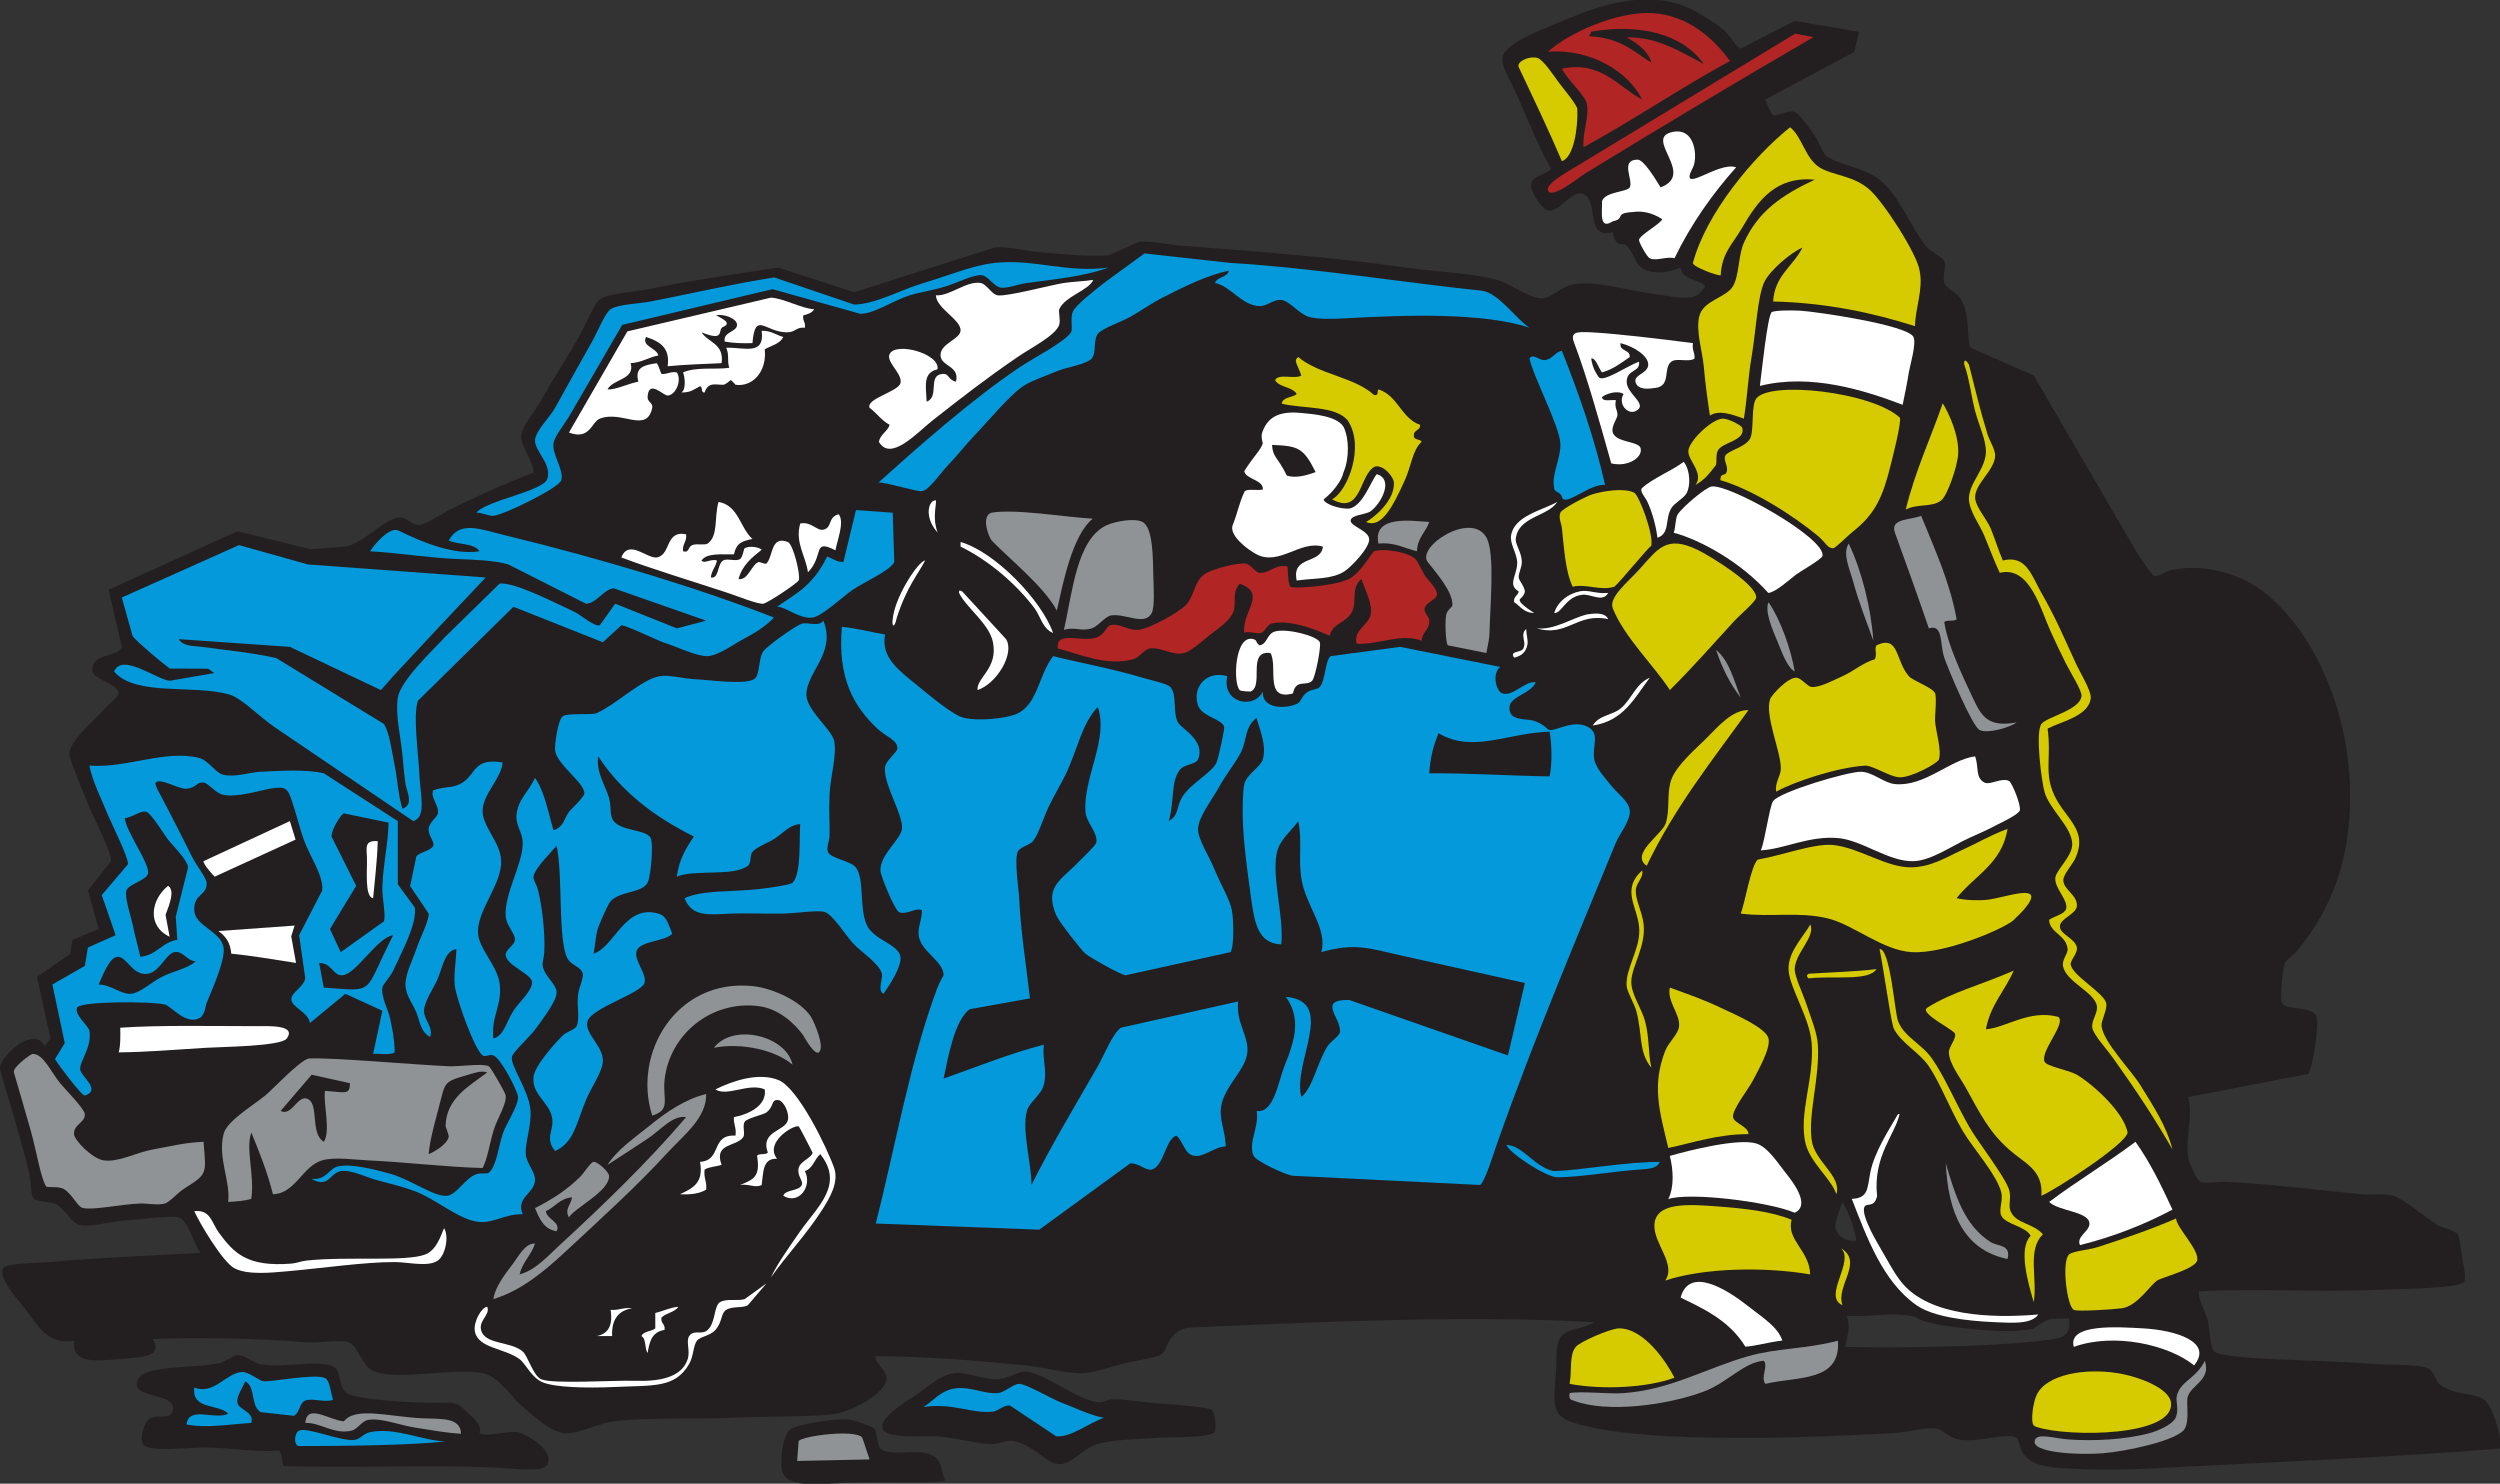 <?xml version="1.0" encoding="UTF-8" standalone="no"?>
<svg
   xmlns:dc="http://purl.org/dc/elements/1.1/"
   xmlns:cc="http://creativecommons.org/ns#"
   xmlns:rdf="http://www.w3.org/1999/02/22-rdf-syntax-ns#"
   xmlns:svg="http://www.w3.org/2000/svg"
   xmlns="http://www.w3.org/2000/svg"
   viewBox="0 0 783.52 464.987"
   height="464.987"
   width="783.52"
   xml:space="preserve"
   id="svg2"
   version="1.1"><rect x="0" y="0" width="783.52" height="464.987" fill="#333333" stroke="none"/><defs
     id="defs6" /><g
     transform="matrix(1.333,0,0,-1.333,0,464.987)"
     id="g10"><g
       transform="scale(0.1)"
       id="g12"><path
         id="path14"
         style="fill:#231f20;fill-opacity:1;fill-rule:evenodd;stroke:none"
         d="m 105.133,1028.48 13.527,17.91 -31.652,145.22 77.367,53.3 6.012,33.72 61.625,25.37 -25.375,90.62 54.379,68.89 c 2.578,18.98 -41.36,103.32 -50.758,126.87 -7.117,17.85 -17.606,41.29 -25.371,61.64 -6.821,17.86 -22.258,55.73 -21.75,65.24 1.633,30.87 64.519,83.06 86.996,108.76 6.68,7.63 29.594,25.68 29.004,32.62 -1.903,22.42 -59.032,31.75 -61.625,50.76 -5.973,43.68 60.242,33.02 68.875,58 l -31.039,134.37 302.922,137.51 171.226,-42.37 82.539,6.12 c 38.778,5.64 93.934,67.23 126.875,68.88 15.082,0.76 30.836,-18.5 47.129,-18.12 13.004,0.29 46.601,23.05 65.251,32.62 64.56,33.14 136.49,65.03 203.01,90.63 -0.85,31.39 -30.73,60.1 -29,87.01 1.32,20.65 33.11,58.19 47.13,83.37 32.87,59.06 59.77,96.29 94.25,159.51 13.49,24.73 30.86,70.08 47.13,79.75 20.86,12.41 78.53,15.18 110.53,21.75 103.9,21.36 200.55,34.5 305.36,50.75 l 178.63,-58 329.89,105.13 c 33.2,3.57 71.59,-8.42 105.13,-10.87 55.96,-4.1 109.35,-11.57 163.13,-7.26 l 73.11,32.02 c 25.75,2.28 71.89,-8.74 108.14,-10.26 178.49,-13.75 347.45,-26.63 518.4,-50.76 75.96,-10.72 151.56,-12.64 213.88,-28.99 32.12,-8.44 72.33,-42.99 105.13,-43.51 20.93,-0.33 43.43,26.88 72.5,32.63 53.3,10.54 129.22,-14.05 188.51,-21.76 65.87,-8.55 100.01,-22.59 123.25,18.13 -16.12,17.71 -54.56,13.11 -58.01,43.5 -29.21,-13.04 -61.91,-15.85 -86.99,-3.62 -20.01,9.75 -21.76,37.94 -39.88,54.38 -9.44,11.17 -25.6,-8.26 -32.63,32.62 -69.02,-19.6 -28.54,79.32 -72.5,90.63 -26.49,6.82 -51.61,-44.18 -79.75,-39.87 -14.55,2.22 -42.82,45.98 -39.87,61.62 3.84,20.45 31.13,21.12 47.12,36.26 -32.84,55.12 -60.22,132.82 -94.25,203 -10.78,22.23 -26.04,47.58 -18.13,65.25 15,33.53 104.31,64.34 148.63,83.38 95.65,41.08 209.2,71.66 304.52,18.13 16.51,-9.28 45.23,-26.78 65.25,-43.5 14.41,-12.05 29.7,-41.68 39.87,-43.5 l 126.89,65.25 150.94,-25.78 -10.88,-47.13 -208.94,-111.98 c -0.49,-1.84 13,-34.13 18.12,-36.25 10.64,-4.38 34.68,12.57 50.76,7.25 9.8,-3.24 32.41,-35.15 43.49,-50.75 14.28,-20.08 22.15,-46.68 31.05,-53.24 29.55,-21.42 88.18,-26.78 124.83,-55.51 45.11,-35.37 74.41,-112.43 108.76,-155.88 11.32,-14.32 38.97,-24.82 43.51,-36.25 5.14,-12.97 -4.76,-34.74 0,-50.76 3.49,-11.79 31.98,-23.36 39.87,-39.88 22.59,-39.85 11.05,-88.94 21.75,-112.37 l 148.63,-65.25 242.88,-416.89 c 9.49,-14.24 34.87,-52.91 39.89,-54.38 10.21,-3 28.38,11.64 43.49,14.49 85.96,16.23 167.7,-14.67 217.51,-54.37 132.28,-105.42 229.44,-341.26 192.14,-583.64 -16.08,-104.48 -61.17,-193.25 -119.63,-261.02 -8.36,-9.67 -22.39,-17.69 -25.38,-25.37 -6.91,-17.79 -12.25,-85.18 -7.25,-94.26 9.68,-17.6 66.17,-6.74 79.75,-29.01 10.07,-16.48 -7.7,-124.386 -18.12,-137.75 l -282.77,-54.375 c 13.08,-36.835 -5.43,-94.468 0,-137.753 2.13,-16.875 21.02,-57.75 29.01,-61.622 9.38,-4.566 43.95,0.747 61.63,0 84.4,-3.55 222,-19.429 315.38,-29.003 26.46,-2.711 53.72,2.875 76.12,-3.629 28.02,-8.125 72.84,-49.414 105.14,-68.871 8.12,-4.899 40.91,-12.809 47.13,-21.754 4.88,-7.035 8.64,-45.508 10.88,-58.008 0.55,-3.149 10.59,-45.918 3.62,-54.375 -12.99,-15.742 -160.64,-16.195 -203.01,-18.125 -148.96,-6.758 -272.38,4.16 -420.52,-3.613 0.13,-24.204 13.63,-40.684 21.75,-68.887 3.08,-10.664 4.91,-62.817 14.5,-72.5 12.24,-12.363 114.61,-16.567 145.01,-18.125 75.29,-3.867 146.2,-4.438 224.76,-10.879 43.39,-3.559 111.23,0.191 134.12,-10.879 12.26,-5.918 18.3,-30.312 25.38,-36.25 35.57,-29.824 88.89,-19.082 108.76,-39.887 21.48,-22.461 41.65,-98.941 32.63,-112.359 -235.38,-19.375 -574.82,-34.043 -830.17,-47.129 -51.64,-2.656 -117.93,-2.988 -177.63,0 -53.46,2.652 -99.12,6.481 -116,43.492 -1.86,4.082 -7.21,26.875 -10.87,29.008 -24.16,13.981 -91.85,-12.758 -137.75,-3.637 -24.37,4.848 -34.13,22.563 -50.76,25.395 -25.25,4.297 -65.99,-8.867 -105.13,-10.879 -112.05,-5.766 -222.94,-10.488 -322.64,-10.879 -123.79,-0.488 -322.23,1.441 -427.77,36.25 -48.42,15.977 -45.78,42.5 -39.87,112.383 2.44,28.902 -1.05,68.765 10.87,87.012 15.32,23.418 54.3,19.316 79.76,36.23 -281.76,15.957 -600.05,2.813 -909.92,-10.859 -49.48,-2.192 -63.62,1.289 -87,-29.004 -6.89,-8.926 -11.23,-29.844 -21.75,-36.25 -12.65,-7.715 -74.87,-17.676 -90.62,-21.758 -30.31,-7.856 -66.42,-20.625 -90.63,-21.762 -40,-1.851 -90.87,13.496 -137.76,18.125 -107.61,10.649 -231.4,21.153 -351.64,21.762 -3.43,-18.188 27.42,-32.441 25.38,-54.375 -3.19,-34.199 -85.57,-79.629 -134.13,-83.379 -70.06,-5.394 -149.01,-3.613 -232.01,-7.246 -89.98,-3.969 -186.58,1.109 -268.26,-7.246 -41.8,-4.297 -90.12,-31.875 -123.26,-29.004 -32.5,2.793 -74.71,42.359 -101.5,65.254 -22.68,19.351 -52.17,67.984 -90.63,76.109 -64.99,13.774 -195.1,-18.394 -253.764,3.637 -31.636,11.891 -37.394,60.445 -61.625,68.863 -22.226,7.758 -67.562,-3.023 -101.504,0 -99.847,8.989 -266.062,12.27 -358.886,7.27 24,-38.594 -15.86,-42.539 -79.754,-47.129 C 223.219,288.563 168.914,281.199 174.008,336.086 110.801,325.945 90.238,370.77 58.004,412.219 44.664,429.363 -4.941,483.152 7.25,506.477 c 6.516,12.441 83.465,12.187 108.758,14.492 118.789,10.879 239.031,15.156 355.262,21.758 -13.637,15.41 -27.403,74.453 -50.75,83.375 -13.309,5.082 -97.571,-5.797 -126.883,-7.262 -33.52,-1.66 -76.348,-16.582 -105.125,-10.863 -22.106,4.398 -32.305,35.57 -57.93,49.867 -8.039,4.469 -45.41,5.679 -50.824,11.758 -8.562,9.609 -4.449,27.632 -10.879,58.003 C 54.359,796.145 17.289,910.477 0,974.109 -6.605,998.43 78.902,1081.06 105.133,1028.48 Z M 4332.05,662.352 c 15.09,-23.907 28.93,-67.286 32.62,-90.641 -30.32,-4.555 -54.42,17.809 -48.49,41.348 3.64,14.453 9.26,34.648 15.87,49.293 z m 10.05,-267.989 c 64.25,-2.984 96.05,9.692 158.64,-1.109 19.7,-13.652 35.5,-13.75 63.31,-20.918 65.66,-8.652 149.88,-20.766 215.84,-8.359 45.25,29.726 29.54,21.582 84.82,24.707 3.95,-45.082 -15,-46.704 -65.02,-52.598 -129.39,-15.273 -354.36,-17.231 -460.39,-14.492 -3.05,7.769 15.09,41.66 2.8,72.769 z M 2077.21,125.832 c -18.41,25.699 57.77,70.406 72.49,79.766 24.54,15.547 58.99,49.683 94.26,54.375 28.86,3.804 67.11,-16.348 101.5,-14.512 24.91,1.328 48.84,19.102 65.27,18.125 46.81,-2.754 120.52,-67.973 174,-72.5 8,-0.664 17.14,6.656 32.63,7.246 27.14,1.031 72.91,-7.832 119.62,-10.859 42.2,-2.739 105.36,-8.032 112.38,-14.535 8.71,-8.043 10.22,-47.168 7.26,-50.743 -13.14,-15.8 -97.98,-11.797 -137.76,-14.507 -45.33,-3.032 -105.5,-4.727 -137.77,-14.497 -49.49,-14.977 -70.48,-70.215 -119.63,-36.25 -19.39,13.418 -51.35,40.121 -79.74,43.52 -15.02,1.797 -29.49,-6.566 -47.13,-7.27 -33.4,-1.305 -85.04,15.102 -134.13,18.125 -34.01,2.129 -108.3,-6.343 -123.25,14.516 z m 145,-119.633 c -57.77,-6.813 -139.42,0.117 -224.76,-3.633 -80.34,-3.512 -153.61,-14.199 -159.5,32.641 -2.71,21.543 0.8,72.129 18.13,90.625 13.81,14.727 111.3,27.481 137.75,25.367 13.79,-1.094 56.72,-16.734 61.62,-21.758 6.74,-6.851 7.14,-40.757 14.51,-47.105 23.11,-19.961 87.95,0.895 119.61,-14.516 25.88,-12.578 21.81,-33.395 32.64,-61.621 z M 1127.46,117.414 c 27.63,-7.148 67.46,7.906 90.63,3.609 13.68,-2.539 87.62,-41.421 68.88,-76.109 -10.52,-19.453 -81.54,-9.008 -119.63,-7.27 -160.21,7.289 -338.656,-1.875 -500.285,3.633 -5.844,9.867 -2.325,29.105 -10.867,36.234 -62.387,-3.203 -92.106,4.199 -159.512,7.262 -46.953,2.129 -145.453,-12.691 -159.504,7.246 -10.602,15.082 3.031,51.093 10.875,58.008 19.078,16.836 52.09,-3.433 58.004,21.743 11.035,47.007 -109.453,23.843 -79.746,76.152 17.992,31.68 137,22.437 192.133,36.25 11.421,2.848 31.003,17.793 39.867,18.101 17.008,0.625 38.781,-19.136 54.383,-21.734 57.253,-9.516 143.179,13.184 174.011,-7.246 14.02,-9.316 10.879,-44.77 25.379,-58.012 20.637,-18.863 154.547,-24.629 206.622,-25.367 45.34,-0.644 50.85,7.227 79.75,-21.762 15.4,-15.445 35.59,-29.019 29.01,-50.738 v 0" /><path
         id="path16"
         style="fill:#8f9396;fill-opacity:1;fill-rule:evenodd;stroke:none"
         d="m 478.52,803.738 c 5.898,-75.074 10.628,-74.629 -43.5,-108.765 -19.379,-12.207 -34.903,-32.285 -47.129,-36.25 -14.883,-4.828 -43.719,0.566 -58.004,0 -46.387,-1.86 -106.895,-15.703 -134.125,-10.879 -13.606,2.422 -23.965,30.586 -44.692,44.238 -12.425,8.199 -39.992,3.277 -42.316,6.52 -12.422,17.304 -22.645,81.957 -36.25,130.507 -15.766,56.25 -29.512,102.055 -39.875,137.754 -3.644,12.539 40.648,43.417 43.5,43.497 25.824,0.73 42.949,-41.52 65.254,-68.883 12.191,-14.946 57.047,-59.629 58.004,-72.481 1.504,-20.312 -26.422,-23.637 -25.379,-47.133 0.656,-14.859 43.082,-57.461 68.875,-61.636 34.961,-5.645 76.621,18.281 116.008,25.371 40.757,7.363 76.214,16.558 119.629,18.14 v 0" /><path
         id="path18"
         style="fill:#0499db;fill-opacity:1;fill-rule:evenodd;stroke:none"
         d="m 206.637,1260.5 65.25,29 -32.629,94.26 61.633,72.5 c 1.625,15.94 -38.43,94.61 -47.129,116 -16.942,41.66 -36.383,78.59 -43.504,116.01 86.113,-6.93 178.078,37.86 257.387,18.12 22.968,-5.71 38.648,-35.56 58,-39.87 27.785,-6.2 62.769,6.15 87,7.24 47.226,2.15 106.05,6.31 148.632,-3.62 l 174.012,-112.37 v -148.64 l 39.871,-54.37 c 6.496,-38.7 -34.187,-111.68 -50.746,-148.63 -6.84,-15.28 -24.086,-31.29 -25.375,-39.89 -3.348,-22.3 14.063,-52.65 18.125,-72.5 5.004,-24.47 10.039,-44.94 10.871,-79.74 -10.832,-7.31 -34.203,-2.06 -50.754,-3.64 l 21.758,101.5 -87.004,39.89 -83.379,-68.89 c -2.941,24.69 -41.625,36.7 -43.504,54.4 -1.855,17.47 28.481,29.24 32.625,50.74 l -14.5,101.5 54.379,105.12 c 3.25,35.19 -28.785,78.97 -43.5,119.65 -9.41,26 -17.91,62.5 -29.004,94.24 -8.953,25.62 -13.375,31.99 -50.754,25.38 -24.093,-4.27 -76.144,-20.74 -108.753,-14.5 -19.622,3.75 -35.313,27.91 -47.125,29 -17.215,1.58 -16.629,-12.64 -39.875,-14.5 -19.586,-1.58 -60.797,26.2 -72.5,14.5 -3.778,-3.77 10.89,-29.04 10.871,-29 26.429,-49.58 49.461,-95.59 76.129,-148.64 7.894,-15.7 32.113,-47.16 32.625,-57.98 1.503,-31.86 -31.02,-24.44 -28.997,-65.26 1.825,-37.09 62.485,-48.2 68.872,-87.01 4.878,-29.63 -29.344,-103.91 -39.875,-130.51 -2.86,-7.22 -3.629,-29.61 -18.125,-36.25 -32.192,-14.74 -65.52,29.3 -79.754,32.64 -35.364,8.28 -199.676,7.85 -206.629,-7.27 -7.469,-16.19 27.105,-43.14 28.996,-54.38 6.496,-38.59 -23.442,-71.808 -21.746,-90.621 1.551,-17.261 51.066,-48.902 10.875,-61.621 -6.149,-1.949 -60.239,69.321 -70.102,85.782 l 22.973,37.46 -29,137.78 76.312,43.87 7.067,43.12 z m 101.504,-108.75 c 20.703,1.39 49.382,28.38 72.5,39.86 29.82,14.85 57.582,18.05 79.754,36.27 -21.219,1.21 -30.043,25.76 -50.75,21.74 -19.036,-3.69 -34.356,-46.37 -61.625,-50.74 -37.235,-5.98 -49.743,41.95 -72.508,39.86 -19.032,-1.74 -37.739,-52.36 -43.5,-65.23 29.605,-0.43 51.687,-23.4 76.129,-21.76 z M 413.266,1333 442.27,1449.02 c -2.211,18.47 -37.204,52.24 -47.129,65.25 -10.086,13.18 -38.864,60.86 -50.75,65.23 -12.832,4.75 -35.411,-14.47 -50.754,-14.49 0.304,-28.67 59.371,-107.6 54.383,-130.51 -3.54,-16.17 -45.524,-24.41 -50.758,-39.88 -5.145,-15.18 10.781,-61.33 14.5,-79.74 5.468,-27.04 12.051,-47.92 18.125,-76.14 38.742,3.56 50.367,34.24 87.004,39.89 l -3.625,54.37 z m 348.011,-166.76 c 125.028,-8.4 90.848,-17.97 163.137,123.26 -36.937,-4.2 -87.457,-92.89 -119.629,-94.25 -22.308,-0.94 -24.984,29.25 -54.379,29 l 10.871,-58.01 z m 47.129,409.65 c -7.59,-2.87 -29.441,-38.83 -28.996,-54.37 l 58,-116.02 -61.629,-101.5 25.379,-54.38 101.508,72.5 c 5.277,15.96 -4.941,54.53 -3.629,83.38 2.582,56.93 13.906,101.66 14.496,148.63 l -105.129,21.76 v 0" /><path
         id="path20"
         style="fill:#0499db;fill-opacity:1;fill-rule:evenodd;stroke:none"
         d="m 503.895,1905.77 -14.676,10.25 -90.192,0.37 c -19.332,14.25 -79.746,65.22 -87.265,76.38 l -25.375,90.63 275.508,123.26 162.468,-45.57 417.557,-30.56 c -70.16,-73.93 -141.88,-150.61 -217.506,-232.01 -10.172,-10.95 -27.422,-32.27 -29.004,-32.63 L 681.527,1967.4 420.52,1985.52 c 9.242,-17.01 35.527,-15.94 50.75,-17.67 48.832,-7.03 129.394,-14.88 178.554,-26.97 l 252.844,-154.74 c 13.738,-21.79 18.965,-67.14 25.367,-97.87 6.75,-32.4 7.61,-67.34 18.125,-101.5 28.192,9.41 9.485,42.32 7.254,57.99 -3.117,21.85 -5.223,46.83 -7.254,68.88 -3.832,41.68 -17.082,94.6 -10.871,134.13 6.469,41.17 84.101,113.16 110.981,142.77 l 128.28,125.49 c 34.55,5.34 141.5,-50.71 174,-65.25 15.72,-7.03 47.68,-36.28 61.63,-32.63 l 36.26,50.75 145,-58 68.88,18.13 -217.51,76.13 c -23.61,-2.38 -40.8,-36.23 -65.26,-36.26 l -182.92,92.57 c -34.56,9.84 -83.15,10.87 -121.58,12.56 -69.4,3.06 -129.28,13.81 -203.015,18.13 14.403,22.12 48.324,57.79 66.473,48.83 52.14,-25.74 129.062,-58.64 190.912,-48.83 -12.71,19.91 -50.31,14.95 -72.5,25.38 27.01,47.96 73.46,26.4 137.76,10.87 211.26,-51.02 450.35,-122.61 627.14,-192.13 -22.96,-23.57 -47.82,-37.54 -72.5,-50.76 -21.34,-11.42 -58.72,-38.76 -83.38,-39.87 -25.55,-1.15 -72.99,22.4 -105.13,32.62 -11.26,3.59 -88.1,40.62 -97.88,39.88 l -43.5,-39.88 -210.26,83.38 -224.752,-221.13 c -11.77,-37.33 1.305,-121.29 3.621,-174 1.984,-45.08 17.461,-100.1 -14.5,-108.75 l -326.262,221.12 c -35.414,24.19 -76.863,67.7 -105.125,76.13 -83.98,25.02 -221.281,-5.23 -271.89,54.38 18.156,44.74 98.422,-17.96 130.504,-21.76 l 105.129,18.13 v 0" /><path
         id="path22"
         style="fill:#ffffff;fill-opacity:1;fill-rule:evenodd;stroke:none"
         d="m 279.137,1014 c 4.398,16.11 3.933,37.13 3.633,57.98 93.871,6.43 211.503,3.63 322.636,3.63 26.824,0 92.328,3.41 68.871,-29 -13.394,-18.5 -152.07,-19.51 -188.511,-21.76 -87.098,-5.33 -138.395,-10.01 -206.629,-10.85 v 0" /><path
         id="path24"
         style="fill:#ffffff;fill-opacity:1;fill-rule:evenodd;stroke:none"
         d="m 395.141,1405.5 c 16.129,-10 4.668,-40.8 -5.883,-68.16 l 9.508,-51.47 c -54.469,25.78 -43.536,87.81 -3.625,119.63 v 0" /><path
         id="path26"
         style="fill:#0499db;fill-opacity:1;fill-rule:evenodd;stroke:none"
         d="m 438.684,139.148 c 4.343,44.79 67.296,9.321 97.875,25.372 -23.121,24.027 -86.164,8.109 -79.75,61.644 45.347,-19.16 75.73,35.098 112.371,36.25 16.613,0.524 39.496,-20.551 50.758,-21.762 17.269,-1.851 122.804,19.106 145.003,7.246 10.68,-5.679 13.067,-36.421 18.129,-50.742 -17.031,-6.734 -43.468,2.934 -61.504,-0.547 -18.695,-3.632 -14.906,-28.589 -30.503,-37.129 l -78.375,8.672 c -24.782,16.45 -10.547,59.493 -36.258,72.5 -6.922,-17.714 -21.332,-36.402 -18.117,-50.738 3.812,-17.055 40.242,-20.82 32.621,-47.133 -47.067,-2.691 -105.082,-13.047 -152.25,-3.633 v 0" /><path
         id="path28"
         style="fill:#ffffff;fill-opacity:1;fill-rule:evenodd;stroke:none"
         d="m 456.773,640.598 c 38.43,4.429 40.915,-27.539 57.993,-50.746 35.429,-48.164 66.543,-80.797 170.379,-72.5 11.472,0.902 22.968,5.824 36.261,7.23 95.672,10.191 234.391,-3.48 279.144,14.512 25.2,10.133 35.7,42.769 43.49,61.636 12.19,-18.648 3.42,-63.335 -14.5,-76.148 -22.46,-16.035 -70.126,-3.676 -101.493,-3.613 -71.012,0.156 -167.789,-14.18 -253.77,-21.758 -36.449,-3.203 -92.144,-9.106 -123.254,7.266 -27.539,14.468 -82.886,108.027 -94.25,134.121 v 0" /><path
         id="path30"
         style="fill:#ffffff;fill-opacity:1;fill-rule:evenodd;stroke:none"
         d="m 681.527,1557.77 13.36,-43.5 -190.125,-87.17 c -1.91,1.21 -27.489,29.38 -26.242,36.41 l 203.007,94.26 v 0" /><path
         id="path32"
         style="fill:#ffffff;fill-opacity:1;fill-rule:evenodd;stroke:none"
         d="m 513.379,1299.27 179.297,12.83 -7.992,-25.25 11.339,-62.6 c -50.425,7.56 -99.359,16.64 -152.25,21.76 -2.324,26.66 -13.351,41.29 -30.394,53.26 v 0" /><path
         id="path34"
         style="fill:#8f9396;fill-opacity:1;fill-rule:evenodd;stroke:none"
         d="m 1134.67,742.102 c -83.7,2.086 -181.818,14.043 -271.889,18.125 -29.789,1.367 -75.879,8.32 -105.125,0 -46.152,-13.106 -63.668,-79.004 -116.008,-79.75 -13.039,52.211 -31.668,98.832 -50.75,145 -13.945,-37.657 7.997,-100.196 0,-155.875 -15.718,-4.829 -34.968,-6.118 -54.375,-7.25 5.606,49.961 -25.054,103.246 -10.878,159.511 7.671,30.434 63.144,62.895 97.878,90.625 14.856,11.86 80.204,81.407 101.504,86.992 51.297,3.23 242.825,-14.16 329.893,-18.125 26.5,-1.187 78.37,7.524 94.25,0 4.85,-2.3 39.32,-62.964 39.88,-68.867 2,-21.324 -20.71,-54.898 -29,-83.379 -10.12,-34.746 -13.53,-64.058 -25.38,-87.007 z M 721.406,905.227 c 30.414,-9.75 6.403,-81.25 39.871,-101.489 16.782,24.028 -1.554,89.375 2.743,119.692 49.082,-3.086 57.949,-10.469 58.89,18.047 l -90.152,20 -72.985,-85.239 c 25.872,-13.261 39.215,36.196 61.633,28.989 z m 333.514,-90.625 c 1.26,4.355 -7.26,24.043 -7.25,25.386 0.37,67.231 59.71,97.192 97.88,126.875 -14.41,5.317 -33.11,-2.129 -50.75,-7.242 -54.76,-15.898 -47.05,-15.781 -65.26,-83.383 -9.35,-34.722 -18.79,-69.722 -21.75,-101.504 14.4,5.981 41.94,21.993 47.13,39.868 v 0" /><path
         id="path36"
         style="fill:#0499db;fill-opacity:1;fill-rule:evenodd;stroke:none"
         d="M 1047.7,99.269 C 959.285,89.481 792.473,88.391 703.316,88.391 c -12.828,0 -12.554,29.941 0,36.265 18.247,9.199 98.911,-26.133 130.5,-21.758 13.332,1.86 20.633,14.829 36.247,18.125 58.652,12.446 123.984,-20.386 177.637,-21.753 v 0" /><path
         id="path38"
         style="fill:#0499db;fill-opacity:1;fill-rule:evenodd;stroke:none"
         d="m 732.281,716.727 c 35.184,-3.844 41.012,24.003 61.625,29.003 31.723,7.676 90.059,-7.554 126.879,-18.125 45.508,-13.062 100.445,-54.097 130.505,-50.757 22.6,2.515 43.07,42.441 68.88,50.757 13.12,4.223 23.46,-0.742 29,3.618 18.24,14.375 22.51,60.273 32.63,90.64 8.3,24.926 36.31,64.985 36.25,86.992 -0.04,11.758 -39.15,90.586 -58.01,97.895 -9.14,3.53 -19.68,-4.4 -25.37,0 -19.25,14.8 -60.65,129.69 -65.25,163.13 -3.32,24.1 3.12,62.22 3.63,86.98 -26.66,-3.72 -32.15,-40.97 -43.51,-68.86 -9.37,-23.01 -32.294,-53.61 -32.622,-76.14 -0.316,-21.52 22.282,-37.81 14.502,-61.61 -22.768,11.73 -24.256,38.02 -32.631,57.98 -7.559,18.05 -24.039,39.54 -25.375,61.65 -1.66,27.38 16.191,58.96 25.375,86.98 8.75,26.74 30.121,65.92 29.001,83.39 l -43.505,64.8 14.504,69.34 c 6.899,10.41 34.951,13.53 39.881,25.37 3.6,8.67 -12.16,25.05 -10.88,39.88 1.35,15.59 20.41,27.17 21.75,36.25 2.98,20.24 -18.56,36.93 -10.87,54.38 32.38,10.74 45.66,3.28 68.87,18.12 32,20.45 26.26,58.88 94.26,47.13 -3.74,-38.63 -45.63,-72.99 -47.13,-112.38 -1.39,-36.43 40.71,-74.18 43.51,-116 3.76,-56.45 -54.9,-115.2 -54.39,-170.39 0.35,-37.35 44.78,-77.81 50.76,-119.63 7.42,-51.89 -20.62,-77.87 -14.51,-130.51 24.51,6.47 28.47,34.98 47.13,65.25 11.07,17.95 46.66,48.5 43.51,68.89 -2.86,18.44 -58.74,36.92 -61.63,61.63 -1.53,13.08 20.63,22.9 21.75,36.25 1.13,13.55 -20.12,33.39 -21.75,54.37 -4.21,54.27 41.12,125.29 39.87,174.02 -0.64,25.39 -16.9,40.78 -14.49,65.24 3.64,37.2 27.83,53.55 43.5,87.01 22.8,-32.79 30.77,-80.39 43.5,-123.26 24.57,8.75 24.29,26.38 36.25,43.49 3.05,4.38 35.93,34.14 36.25,43.52 0.86,24.82 -64.88,67.26 -68.88,101.5 -1.27,10.92 6.24,70.89 18.13,79.75 11.28,8.41 68.64,2.16 79.75,7.25 47.75,21.85 105.55,79.87 148.63,87 22.32,3.7 51.54,-5.58 83.38,-7.25 36.9,-1.93 113.81,-13.45 137.76,0 14.59,8.2 9.58,46.41 21.74,65.25 7.28,11.27 74.1,59.89 90.63,65.26 14.4,4.67 39.38,-8.68 50.75,7.25 30.94,-75.46 -39.87,-121.04 -39.87,-174.01 0,-36.48 58.97,-80.66 65.25,-108.75 7.07,-31.63 -8.93,-84.09 -10.87,-126.88 -1.76,-38.68 1.05,-73.83 0,-97.87 -0.48,-10.96 -7.98,-25.79 -3.63,-36.27 6.54,-15.73 52.93,-20.61 65.26,-36.23 21.06,-26.72 7.92,-93.58 25.37,-134.14 16.12,-37.47 74.63,-45.45 79.75,-76.14 3.78,-22.6 -28.47,-71.39 -39.87,-86.99 -15,6.77 -0.89,37.64 -3.62,47.13 -7.32,25.31 -47.93,49.67 -68.88,72.5 -15.21,16.56 -47.27,67.21 -65.26,72.5 -18.32,5.39 -64.89,-3.09 -101.5,-3.63 -41.72,-0.61 -87.48,1.46 -119.63,0 -53.11,-2.41 -91.4,-8.4 -108.76,36.27 43.77,20.05 113.51,13.98 177.64,21.73 27.09,3.28 70.67,9.38 76.12,14.52 21.56,20.25 15.31,107.67 18.13,137.75 -21.76,-0.14 -37.47,-18.25 -58,-32.64 -14.42,-10.1 -45.6,-21.21 -54.38,-32.63 -7.12,-9.24 -1.38,-25.16 -10.88,-32.62 -32.8,-25.78 -123.33,-7.75 -166.75,-25.37 4.85,39.86 21.98,67.44 39.87,94.26 -91.81,45.93 -170.57,104.92 -224.75,188.49 -6.02,-36.05 17.46,-69.94 25.37,-97.87 6.1,-21.49 0.57,-41.09 10.88,-54.37 18.7,-24.13 76.72,-19.26 87,-39.89 7.17,-14.37 0.3,-91.19 -7.25,-105.11 -13.34,-24.66 -63.88,-18.81 -87,-43.52 -6.67,-7.11 -25.89,-53.11 -29,-61.62 -6.51,-17.82 -6.23,-37.97 -10.88,-61.62 49.14,15.82 73.47,117.28 152.25,94.24 20.8,-6.08 22.58,-24.3 32.63,-47.14 -15.56,-18.61 -74.11,-16.36 -83.37,-39.86 -8.48,-21.48 24.88,-55.29 18.12,-76.13 -8.08,-24.9 -125.98,-58.94 -134.13,-90.62 -7.14,-27.76 35.13,-55.77 36.25,-90.629 0.83,-25.59 -25.9,-60.883 -39.88,-94.262 -21.61,-51.621 -27.28,-99.746 -72.5,-119.629 -25.53,31.915 -0.82,48.711 -7.25,79.747 -7.36,35.57 -47.6,53.441 -43.5,94.257 2.7,26.899 50.82,79.746 68.88,97.896 7.81,7.83 28.97,13.81 32.62,21.73 8.3,18.03 -0.58,46.51 3.63,76.14 2.07,14.61 12.88,37.38 10.88,47.13 -3.45,16.66 -27.95,19.72 -36.26,36.25 -23.1,45.96 -9.91,194.23 -25.37,264.63 -9.95,-12.49 -51.05,-51.92 -54.38,-72.5 -1.2,-7.42 6.86,-16.76 10.88,-32.64 9.11,-35.99 16.85,-98.52 14.5,-145 -0.66,-12.87 -5,-24.63 -3.63,-32.62 4.13,-24.06 32.5,-42.91 32.63,-61.64 0.14,-20.64 -30.04,-58.59 -47.13,-83.38 -13.59,-19.71 -56.18,-56.95 -58,-68.87 -3.38,-22.126 38.71,-76.145 43.5,-123.258 3.63,-35.625 -12.93,-78.141 -10.88,-105.118 1.69,-22.105 23.08,-42.613 21.76,-61.636 -2.24,-32.035 -45.37,-39.59 -29.01,-79.746 -39.72,1.461 -67.13,-20.723 -101.5,-18.125 -46.22,3.476 -102.44,53.882 -152.26,72.5 -24.433,9.136 -55.535,17.148 -86.996,25.371 -28.027,7.324 -63.574,25.933 -87.004,21.754 -26.293,-4.684 -28.238,-41.715 -68.879,-18.125 v 0" /><path
         id="path40"
         style="fill:#8f9396;fill-opacity:1;fill-rule:evenodd;stroke:none"
         d="m 717.813,142.781 c 3.656,46.469 54.042,7.446 90.628,3.637 28.196,35.293 104.348,10.996 184.883,7.246 44.046,-2.055 89.486,2.691 90.626,-36.25 -36.95,2.066 -72.16,8.785 -108.751,14.488 -35.426,5.512 -77.39,22.871 -108.758,18.125 -16.836,-2.539 -24.57,-21.714 -39.875,-25.371 -41.722,-9.961 -73.304,19.594 -108.753,18.125 v 0" /><path
         id="path42"
         style="fill:#ffffff;fill-opacity:1;fill-rule:evenodd;stroke:none"
         d="m 888.148,1510.64 c -1.39,-48.07 -7.722,-98.33 -10.867,-134.14 -20.484,2.65 -13.566,66.42 -14.504,94.25 -0.851,25.35 -6.351,42.15 25.371,39.89 v 0" /><path
         id="path44"
         style="fill:#0499db;fill-opacity:1;fill-rule:evenodd;stroke:none"
         d="m 1120.17,2282.79 c 22.74,29.14 157.6,50.36 166.76,79.75 10.94,35.14 -30.25,65.48 -29,90.62 1.09,21.92 34.26,53.17 47.12,76.14 35.33,63.08 51.11,92.52 87,155.88 12.21,21.54 31,67.89 43.51,76.12 18.07,11.91 67.17,12.81 94.25,18.13 99.62,19.57 190.33,40.73 290.62,56.55 l 187.9,-63.8 c 50.44,0.86 110.56,35.35 163.13,50.75 54.51,15.98 114.12,41.29 166.76,47.13 92.27,10.23 171.08,-24.26 268.26,-10.88 -58.71,-21.09 -123.34,-26.96 -192.13,-36.25 -20.23,-2.73 -46.29,-13.39 -61.63,-10.88 -16.02,2.64 -28.68,26.47 -43.51,29.01 -17.59,3.02 -54.73,-16.11 -83.37,-25.38 -30.7,-9.92 -62.97,-14.22 -87,-21.75 -39.79,-12.47 -82.22,-43.13 -116.01,-43.5 l -206.63,58 -353.26,-83.99 -121.64,-209.64 c -13.79,-24.28 -37.5,-51.46 -39.87,-68.89 -3.72,-27.31 25.23,-62.05 18.12,-86.99 -4.98,-17.46 -133.84,-81.04 -159.51,-83.38 -10.41,-0.95 -27.62,8.01 -39.87,7.25 v 0" /><path
         id="path46"
         style="fill:#8f9396;fill-opacity:1;fill-rule:evenodd;stroke:none"
         d="m 1160.05,433.977 c 3.58,27.07 25.86,56.816 43.5,79.746 15.99,20.781 30.73,51.855 54.38,50.742 -8.85,-27.402 -29.43,-43.086 -36.26,-72.485 37.35,10 65.38,42.329 94.27,68.872 100.27,92.168 206.99,195 297.25,300.875 -32.46,5.101 -60.16,-30.934 -90.63,-50.743 -32.18,-20.933 -65.02,-42.984 -94.25,-61.636 22.33,35.879 63.91,63.843 101.5,94.254 37.12,30.043 80.32,60.062 130.52,72.523 1.74,-55.766 -53.94,-97.793 -90.64,-137.773 -74.7,-81.372 -155.75,-154.219 -239.26,-231.997 -48.82,-45.484 -104.51,-92.652 -170.38,-112.378 v 0" /><path
         id="path48"
         style="fill:#8f9396;fill-opacity:1;fill-rule:evenodd;stroke:none"
         d="m 1337.67,626.102 c -11.12,19.437 5.26,30.136 7.27,47.128 -28.98,-2.46 -39.84,-23.003 -61.65,-32.632 2.67,-19.922 36.14,-25.547 25.38,-47.129 -30.4,4.644 -40.41,29.668 -50.74,54.375 38.07,19.429 70.84,39.57 105.12,72.515 9.75,9.36 25.66,35.688 32.63,36.25 9.05,0.727 35.5,-22.984 36.26,-32.632 2.76,-35.493 -80.36,-75.082 -94.27,-97.875 v 0" /><path
         id="path50"
         style="fill:#ffffff;fill-opacity:1;fill-rule:evenodd;stroke:none"
         d="m 1337.68,2471.29 137.36,237.87 337.53,79.29 c 29.91,-1.41 72.22,-25.86 101.51,-27.15 -4.53,-8.76 -14.86,-11.72 -25.38,-14.49 -2.57,-13.45 6.19,-15.56 3.62,-29.01 -21.68,2.06 -21.26,-11.29 -43.5,-10.87 -50.44,0.95 -73.31,50.8 -79.75,-25.38 -23.84,-0.87 -45.75,0.17 -65.25,3.63 -3.96,24.02 29.46,21.9 29,39.87 -0.37,14.24 -30.09,25.6 -49.38,22.16 13.86,-8.21 38.82,-18.17 16.48,-27.64 -13.98,-5.91 6.74,-35.9 -50.48,-12.64 15.45,-24.42 53.57,-26.18 47.13,-72.5 -42.72,-2 -86.22,-3.21 -126.88,-7.26 5.8,40.61 -14.3,57.11 -50.76,68.88 -11.26,-22.09 24.54,-25.37 29,-43.5 -23.36,-4.41 -38.89,-16.69 -65.24,-18.12 11.05,-39.15 -40.66,-36.34 -54.39,-61.63 18.24,-1.74 48.6,13.66 72.5,18.12 -9.21,34.54 14.34,39.04 43.52,43.51 4.86,-7.22 6.91,-17.26 10.87,-25.38 14.49,-1.2 20.12,6.46 36.25,3.63 12.25,-19.79 -3.15,-53.56 -21.75,-54.38 -10.1,-0.45 -45.06,39.52 -47.13,-3.63 -0.54,-11.34 13.3,-13.92 10.88,-25.37 -12.99,-61.21 -71.45,-4.92 -123.26,-25.38 -19.67,-7.77 -23.09,-51.42 -72.5,-32.63 v 0" /><path
         id="path52"
         style="fill:#ffffff;fill-opacity:1;fill-rule:evenodd;stroke:none"
         d="m 1460.93,2177.66 c 17.34,44.43 61.33,-3.89 83.39,0 33.87,5.97 18.98,64.47 68.87,54.38 2.17,-17.89 -9.42,-22 -7.25,-39.88 15.54,-4.53 10.25,9.72 21.75,14.5 10.29,4.28 29.9,-0.94 36.25,3.62 25.4,18.25 15.05,62.53 25.38,97.88 47.41,-8.18 50.31,-60.86 79.75,-87 -23.63,-5.22 -37.31,-8.46 -43.5,-36.25 -29.65,-0.56 -64.21,3.78 -76.13,-14.5 6.65,-8.75 21.37,4.97 36.25,0 -2.92,-15.21 -12.74,-23.51 -14.5,-39.88 19.85,-3.86 14.61,31.14 29,39.88 10.05,6.09 29.81,-3.24 39.88,3.62 6.5,4.43 8.41,24.11 10.87,25.38 12.35,6.37 33,2.54 39.88,-3.63 -22.89,-18.19 -45.82,-36.35 -54.37,-68.88 22.35,-3.98 30.33,34.01 47.11,39.88 2.53,0.88 15.95,-5.69 18.14,-3.63 16.69,15.8 9.18,66.87 50.75,50.76 12.45,-4.83 30.17,-77.91 25.65,-89.79 -2.46,-6.47 -73.94,-54.33 -83.66,-55.22 -13.87,-1.27 -56.94,16.63 -83.37,25.38 -76.64,25.36 -187.32,59.18 -250.14,83.38 v 0" /><path
         id="path54"
         style="fill:#8f9396;fill-opacity:1;fill-rule:evenodd;stroke:none"
         d="m 1533.44,865.359 c -47.14,147.641 57.81,322.371 235.62,304.521 46.96,-4.74 113.72,-34.85 137.76,-72.5 7.29,-11.41 33.9,-72.68 18.14,-83.38 -10.82,-7.35 -36.5,40.19 -36.26,39.88 -20.66,28.28 -57.4,62.83 -105.13,68.87 -111.14,14.06 -209.75,-66.29 -221.13,-174.012 -4.71,-44.59 15.6,-70.054 -29,-83.379 v 0" /><path
         id="path56"
         style="fill:#ffffff;fill-opacity:1;fill-rule:evenodd;stroke:none"
         d="m 1602.31,2565.55 c 10.82,7.28 8.39,34.79 3.63,47.13 31.32,13.88 76.15,5.98 108.75,10.87 -5.84,18.22 0.72,28.91 -7.25,47.13 41.91,1.5 90.99,-19.64 83.38,39.86 22.44,0.71 33.42,-10.07 50.75,-14.49 -7.71,-16.44 -28.13,-20.19 -43.51,-29 5.41,-54.07 -29.93,-89.26 -68.86,-83.38 0.78,-0.11 -9.92,10.87 -10.88,10.88 -1.94,0.02 -11.18,-10.68 -18.13,-10.88 -16.62,-0.48 -35.17,7.69 -43.5,-18.12 -10.01,-1.55 -3.4,13.51 -10.87,14.5 -17.84,-9.03 -21.46,-14.59 -43.51,-14.5 v 0" /><path
         id="path58"
         style="fill:#8f9396;fill-opacity:1;fill-rule:evenodd;stroke:none"
         d="m 1678.43,1024.85 c 46.41,59.55 171.21,27.33 184.9,-39.862 -40.09,34.592 -119.94,52.362 -184.9,39.862 v 0" /><path
         id="path60"
         style="fill:#0499db;fill-opacity:1;fill-rule:evenodd;stroke:none"
         d="m 1827.07,2061.65 c 42.83,30.8 83.55,47.8 117.68,118.23 11.61,-4.1 22.38,-13.22 38.2,-13.1 l 29.6,122.25 86.41,-6.24 3.62,-116.01 c -8.94,-19.58 -71.47,-47.42 -97.87,-65.25 -21.89,-14.78 -72.58,-62.69 -94.26,-65.25 -31.71,-3.76 -63.28,25.98 -83.38,25.37 v 0" /><path
         id="path62"
         style="fill:#8f9396;fill-opacity:1;fill-rule:evenodd;stroke:none"
         d="m 2044.58,56.965 -170.38,-3.633 3.62,47.129 c 11.04,11.875 131.9,27.906 149.42,7.93 l 17.34,-51.426 v 0" /><path
         id="path64"
         style="fill:#ffffff;fill-opacity:1;fill-rule:evenodd;stroke:none"
         d="m 1881.45,2257.41 c 25.83,5.51 39.03,-17.99 54.37,-14.5 22.01,5.01 9.56,29.61 36.25,36.25 14.13,-18.88 -3.69,-60.59 -7.8,-84.77 -55.46,28.35 -25.8,-12.32 -64.7,-51.6 -5.19,38.58 -30.96,70 -18.12,114.62 v 0" /><path
         id="path66"
         style="fill:#0499db;fill-opacity:1;fill-rule:evenodd;stroke:none"
         d="m 1979.32,2014.53 c 36.32,-3.58 67.49,-12.28 101.52,-18.13 -10.11,-54.94 32.72,-84.33 81.25,-124.01 22.93,-18.76 78.93,-65.96 103.62,-71.75 37.45,-8.77 97.42,-0.85 119.64,7.25 54.71,19.97 54.41,89.29 90.63,137.76 63.43,-15.96 136.98,-28.87 210.25,-50.76 23.23,-6.93 58.17,-14.03 65.25,-21.75 16.66,-18.14 5.24,-61.2 18.13,-83.37 8.94,-15.39 65.37,-43 47.13,-87 -4.98,-12 -32.73,-10.69 -43.51,-25.38 -21.25,-28.98 -11.39,-72.75 -25.37,-119.62 25.14,14.21 16.89,33.55 32.62,57.98 20.63,32.03 68.4,55.08 79.75,79.77 4.41,9.57 19.19,78.76 18.13,83.37 -4.33,19 -52.48,24.13 -61.62,50.75 -14.23,41.42 18.34,83.17 68.87,68.88 -14.17,-63.34 62.66,-79 83.39,-36.25 -2.42,-39.36 49.89,-42.15 79.75,-29 10.89,4.8 9.41,14.6 21.75,25.37 11.65,10.19 26.98,7.49 32.61,14.77 13.98,18.04 12.45,62.32 25.39,72.24 l 163.13,21.75 235.63,-47.13 c -19.47,-14.97 -10.19,-55.36 3.63,-61.63 24.29,-11 55.04,30.08 79.75,25.38 -10.16,-26.29 -59.96,-32.84 -61.62,-58 -2.29,-34.54 38.38,-26.25 58,-32.63 24.67,-8.01 31.44,-21.32 36.25,-21.75 16.01,-1.45 58.38,25.68 90.62,7.25 28.94,-16.54 8.72,-44.41 14.51,-76.12 3.98,-21.82 29.5,-48.41 39.87,-61.63 15.3,-19.51 41.02,-36.29 43.51,-58 2.71,-23.78 -24.07,-55.24 -32.64,-76.12 -89.45,-218.2 -192.03,-459.92 -279.13,-706.915 -8.34,-23.648 -29.05,-91.05 -39.87,-97.886 l -442.28,21.758 c -19.88,4.199 -85.3,34.586 -90.62,47.125 -13.32,31.386 14.26,68.949 7.25,105.136 40.95,-6.718 51.66,72.032 65.26,105.117 26.32,64.145 38.95,113.225 3.62,163.145 120.38,-10.39 14.82,-154.434 36.25,-235.645 27.43,23.208 35.65,77.129 61.62,119.625 6.57,10.75 27.67,23.64 29.01,32.65 4.95,33.26 -55.19,77.02 21.74,76.13 l 373.4,-130.51 39.88,170.37 -293.64,65.26 c -72.09,16.34 -108.06,29.66 -184.88,7.24 14.88,56.95 -37.1,107.85 -47.13,174.01 -7.39,48.75 2.76,86.81 -7.26,134.14 -13.36,-20.96 -44.5,-42.88 -50.74,-76.14 -11.29,-60.06 17.27,-146.7 10.87,-213.88 -56.28,2.55 -63.47,52.16 -72.5,119.63 -8.36,62.47 -20.27,144.14 -18.13,210.25 0.48,14.59 1.36,39.1 3.63,47.13 7.07,25 38.07,39.43 43.51,58.01 10.27,35.15 -10.49,77.78 -14.51,97.87 -28.29,-21.81 -22.64,-51.64 -36.25,-79.75 -11.47,-23.69 -35.86,-53.42 -54.38,-87 -14.35,-26.05 -46.32,-66.83 -47.12,-94.25 -0.72,-24.22 26.08,-63.91 39.87,-97.89 13.46,-33.12 35.35,-69 39.88,-94.24 4.43,-24.74 4.92,-87.91 -3.62,-97.89 l -246.51,-54.37 c -11.77,1.4 -83.22,41.32 -94.26,50.76 -10.03,8.53 -62.35,75.17 -68.88,90.62 -27.11,64.14 8.43,80.92 43.5,116 17.64,17.64 49.26,47.54 50.76,54.39 4.92,22.46 -23.55,47.11 -25.38,72.48 -5.78,80.38 55.15,170.67 29,246.52 -38.46,-39.75 -48.71,-103.9 -76.13,-159.5 -11.76,-23.85 -27.87,-50.96 -39.87,-76.14 -12.87,-26.95 -22.8,-62.69 -36.25,-79.74 -6.78,-8.6 -32.15,-14.51 -36.26,-25.39 -8.07,-21.37 2.69,-87.35 3.63,-108.73 3.4,-77.35 17.37,-164.63 25.38,-235.65 l -141.39,-25.37 c -35.85,-24.45 -51.79,-116.074 -61.62,-163.148 77.82,27.328 152.32,57.948 235.63,79.768 -4.04,-36.698 8.62,-59.608 0,-94.261 -5.97,-24.019 -34.43,-41.05 -39.87,-61.621 -12.45,-47.09 11.03,-123.125 10.86,-174.019 44.22,89.219 101.84,184.961 155.89,279.136 15.45,26.935 33.63,75.415 54.38,90.625 l 275.51,61.65 c -5.15,-51.78 25.32,-80.07 21.75,-119.63 -3.72,-41.117 -53.95,-79.203 -61.63,-126.879 -4.94,-30.766 8.92,-53.066 10.88,-94.262 -27.92,-0.703 -52.29,-27.222 -76.13,-21.757 -21.41,4.921 -22.79,32.168 -39.88,47.128 -25.55,-6.875 -29.52,-72.359 -58,-79.746 -13.12,-3.418 -31.28,16.036 -50.75,14.493 l -213.88,-155.875 -384.27,14.492 c 45.22,176.797 80.43,383.027 145.01,554.646 3.66,9.74 14.49,29.92 14.5,29.01 -0.35,33.18 -51.39,54.51 -58,90.62 -3.97,21.62 5.76,32.85 7.25,61.64 -12.8,9.12 -36.88,-11.93 -54.38,-3.63 -9.62,4.55 -43.39,85.12 -43.5,97.87 -0.35,38.48 48.16,72.68 50.75,97.89 3.39,33 -44.73,105.94 -39.87,145 1.93,15.59 28.7,34.86 28.99,43.5 0.7,20.4 -26.39,27.6 -47.13,47.13 -55.39,52.16 -93.74,118.34 -83.38,239.26 z m 1663.95,-351.65 c 6.32,27.48 5.45,77.54 0,105.13 -97.95,-2.55 -180.77,-51.53 -261.01,-3.62 -11.39,-27.29 -19.99,-57.35 -21.76,-94.25 95.69,0.51 194.82,-6.09 282.77,-7.26 v 0" /><path
         id="path68"
         style="fill:#ffffff;fill-opacity:1;fill-rule:evenodd;stroke:none"
         d="m 2204.08,2619.93 c -33.69,-7.94 -27.6,-36.41 -25.37,-76.13 30.79,11.55 1.7,61.28 36.25,65.25 17.79,2.05 12.71,-13.67 32.63,-18.13 9.55,37.49 -35.05,35.33 -36.25,61.63 -1.29,27.92 45.54,37.73 47.12,57.99 2.02,25.84 -57.44,52.7 -58,83.39 32.61,-2.38 71.75,34.46 105.14,29.01 14.07,-2.31 25.51,-26.53 39.86,-29.01 21.25,-3.66 125.18,24.3 155.89,29.01 21.88,3.35 44.57,3.51 68.88,7.25 -9.46,-24.56 -66.17,-37.99 -79.76,-68.89 -2.36,-5.35 3.26,-25.48 0,-36.24 -7.56,-24.94 -65.28,-53.85 -97.88,-76.12 -74.78,-51.15 -130.41,-94.49 -199.37,-148.64 -36.63,-28.77 -99.18,-98.81 -126.89,-50.76 3.51,18.26 20.01,23.5 25.38,39.87 -18.97,10.03 -30.38,27.64 -47.12,39.89 -9.19,21.76 66.73,37.8 72.49,58 6.15,21.57 -35.17,50.48 -25.37,68.87 15.56,29.22 119.57,-0.1 112.37,-36.24 v 0" /><path
         id="path70"
         style="fill:#0499db;fill-opacity:1;fill-rule:evenodd;stroke:none"
         d="m 2065.51,2353.88 c 86.15,77.23 216.69,194.09 333.78,272.17 30.51,20.35 108.5,60.75 119.36,81.99 3.71,7.26 -2.52,33.04 3.62,47.13 7.37,16.88 52.16,50.53 73.33,67.76 l 95.09,69.45 202.18,-22.32 c 192.22,-11.15 422.94,-48.23 590.89,-65.25 38.99,-3.95 84.02,-70.24 112.38,-87.01 -110.42,36.28 -291.05,30.05 -438.64,21.75 -25.25,-1.41 -60.54,-2.01 -79.75,3.63 -23.67,6.94 -45.21,37.59 -65.26,39.87 -18.22,2.08 -33.51,-14.99 -50.75,-14.5 -42.85,1.25 -67.58,47.09 -105.13,54.38 5.16,15.39 28.95,12.14 32.63,29 -54.26,-11.75 -104.28,-37.23 -159.51,-65.25 -19.59,-9.94 -43.31,-26.51 -72.5,-43.5 -18.56,-10.8 -66.25,-26.72 -76.13,-39.88 -11.26,-15 -2.71,-44.51 -14.5,-58 -11.81,-13.53 -58.77,-20.48 -79.75,-29 -25.8,-10.48 -59.35,-22.66 -76.13,-32.63 -34.18,-20.3 -88.49,-87.15 -123.26,-123.25 -17.27,-17.94 -33.59,-39.92 -58,-65.25 -17.63,-18.31 -44.8,-59.06 -61.62,-61.63 -12.75,-1.95 -82.15,20.74 -102.33,20.34 v 0" /><path
         id="path72"
         style="fill:#ffffff;fill-opacity:1;fill-rule:evenodd;stroke:none"
         d="m 2175.09,2170.41 c -15.3,-30.61 -42.7,-60.04 -66.85,-135.37 -5.6,-26.85 -12.06,-18.45 -9.28,-2.39 4.64,52.31 60.28,136.78 76.13,137.76 v 0" /><path
         id="path74"
         style="fill:#0499db;fill-opacity:1;fill-rule:evenodd;stroke:none"
         d="m 2171.46,180.207 c 24.51,15.84 39.7,38.008 72.5,43.492 35.76,5.996 70.62,-13.554 101.51,-10.855 17.66,1.519 35.6,21.621 50.75,21.738 16.41,0.137 74.38,-34.414 97.88,-43.496 38.9,-15.039 68.77,-30.395 101.5,-36.25 -37.22,-12.641 -77.5,-46.684 -112.38,-43.52 l -108.75,72.524 c -15.19,1.265 -27.84,-13.11 -39.88,-14.516 -49.36,-5.699 -93.07,21.25 -163.13,10.883 v 0" /><path
         id="path76"
         style="fill:#ffffff;fill-opacity:1;fill-rule:evenodd;stroke:none"
         d="m 2200.46,2311.79 c 1.77,-11.44 -9.05,-39.18 3.92,-75.61 -33.54,37.55 -20.57,77.4 -3.92,75.61 v 0" /><path
         id="path78"
         style="fill:#ffffff;fill-opacity:1;fill-rule:evenodd;stroke:none"
         d="m 2254.84,2094.28 c -0.16,9.27 2.7,4.42 7.25,3.63 l 103.15,-112.12 c 21.33,-33.28 -21.74,-105.18 -66.9,-119.9 -2.6,29.89 48.5,50.02 36.25,112.38 -8.61,43.82 -63.2,81.48 -79.75,116.01 v 0" /><path
         id="path80"
         style="fill:#ffffff;fill-opacity:1;fill-rule:evenodd;stroke:none"
         d="m 2258.47,2203.03 c 0,3.63 0,7.25 0,10.88 79.73,-22.31 190.59,-136.62 217.51,-213.89 -24.62,9.75 -29.89,39.77 -43.52,58.01 -40.72,54.54 -106.46,112.35 -173.99,145 v 0" /><path
         id="path82"
         style="fill:#8f9396;fill-opacity:1;fill-rule:evenodd;stroke:none"
         d="m 2569.28,2268.76 c -49.03,-39.42 -70.58,-155.21 -84.55,-216.16 -28.5,54.99 -111.59,121.83 -151.72,163.32 -9.33,9.65 -26.78,59.1 -2.04,66.87 55.26,9.8 173.55,-10.44 238.31,-14.03 v 0" /><path
         id="path84"
         style="fill:#b12525;fill-opacity:1;fill-rule:evenodd;stroke:none"
         d="m 3027.14,2156.05 c 1.32,-8.09 0.48,-40.47 7.11,-47.27 5.5,-5.64 102.65,2.77 126.88,14.5 29.14,4.9 57.94,55.81 68.87,68.88 25.61,7.72 80.88,-2.23 97.88,-18.13 5.64,-5.27 17.55,-33.23 25.37,-43.5 3.23,-4.23 26.74,-27.71 25.38,-39.88 -1.49,-13.38 -25.23,-17.27 -29,-32.62 -2.36,-9.64 10.58,-20.14 10.87,-29 0.71,-21.61 -16.14,-25.24 -18.12,-47.13 -49.15,18.33 -97.26,-9.34 -152.25,-7.25 -10.27,31.28 28.35,44.16 32.62,68.88 4.42,25.63 -12.64,56.1 -21.74,83.37 -24.99,-19.27 -10.5,-52.68 -21.76,-76.12 -13.05,-27.16 -47.07,-27.69 -52.68,-57.27 -25.46,10.88 -88.62,38.91 -135.29,29.11 -13.53,-2.85 -15.54,-19.8 -27.69,-22.75 -9.36,-2.27 -31.03,5.81 -38.1,0.15 -5.95,52.25 54.76,92.03 -10.88,116.01 -19.55,-23.62 -6.82,-43.86 -14.49,-65.25 -8.08,-22.5 -35.43,-39.6 -54.38,-54.38 -12.93,-10.08 -44.42,-39.17 -61.63,-43.51 -27.26,-6.86 -53.33,13.97 -79.75,10.88 -14.62,-1.7 -24.77,-21.21 -39.88,-25.37 -61.64,-16.98 -124.44,11.07 -177.63,25.37 -4.35,42.99 54.26,13.62 90.63,25.38 19.77,6.39 23.16,26.16 32.62,29 21.02,6.32 41.6,-12.7 65.26,-10.88 27.18,2.1 96.39,41.74 112.37,58.01 20.13,20.48 19.83,55.23 43.5,72.5 17.76,12.95 79.28,28.07 97.89,25.37 10.65,-1.53 22.49,-20.59 32.62,-21.74 20.41,-2.32 40.16,22.64 65.4,14.64 v 0" /><path
         id="path86"
         style="fill:#8f9396;fill-opacity:1;fill-rule:evenodd;stroke:none"
         d="m 2501.35,2007.27 c 19.91,84.48 29.19,214.25 101.5,246.52 19.67,8.76 65.14,17.1 83.38,7.25 25.23,-13.63 24.33,-85.92 25.38,-126.88 0.62,-24.27 3.8,-72.43 -3.63,-87.01 -16.14,-31.69 -62.8,-0.26 -95.72,-5.88 -14.31,-2.45 -30.47,-25.69 -45.56,-30.37 -25.55,-7.93 -40.32,4.5 -65.35,-3.63 v 0" /><path
         id="path88"
         style="fill:#ffffff;fill-opacity:1;fill-rule:evenodd;stroke:none"
         d="m 2969,2337.16 c 2.73,23.11 -41.03,24.26 -43.51,43.51 19.26,31.2 39.56,50.47 43.46,65.24 -3.22,12.64 -3.91,20.14 0.05,29.01 13.84,36.21 43.5,47.49 93.09,42.13 17.71,-1.91 88.4,-5.33 99.1,-37.62 8.82,-20.55 12.92,-65.12 -2.6,-102.18 -3.95,-19.44 -25.32,-46.84 -46.29,-62.88 -0.12,-10.74 38.41,-23.61 60.14,-21.89 32.65,6.17 52.36,68.98 64.82,80.94 40.87,-12.64 9.26,-69.71 -14.51,-87.01 -12.25,-8.92 -45.66,-7.97 -47.12,-21.75 -1.45,-13.52 41.84,-23.46 43.49,-43.5 1.74,-20.91 -43.82,-67.2 -57.99,-76.12 -31.13,-19.61 -68.6,-15.34 -112.38,-21.76 -12.7,59.83 56.9,37.34 61.62,79.75 -52.51,16.01 -102.69,-45.88 -155.88,-18.12 -22.03,11.5 -66.7,45.86 -55.83,69.89 11.99,30.22 14.29,49.32 26.95,76.72 4.11,8.87 27.26,2.83 43.39,5.64 z m 56.52,32.87 c 20.2,-6.26 43.5,-0.64 67.72,8.32 -29.12,58.17 -41.7,61.26 -102.5,63.95 1.97,-30.84 12.4,-26.21 34.78,-72.27 v 0" /><path
         id="path90"
         style="fill:#ffffff;fill-opacity:1;fill-rule:evenodd;stroke:none"
         d="m 2961.74,1971.02 c 18.64,3.39 16.31,27.19 36.25,32.63 28.25,7.7 98.66,-10.39 105.12,-25.38 3.71,-8.55 -10.38,-82.67 -18.11,-90.63 -13.66,-14.02 -38.23,5.18 -45.01,-29.75 -68.15,-18.6 -34.92,63.41 -52.87,95 -56.71,7.39 -14.03,-78.22 -47.13,-90.62 1.24,0.46 -21.73,-0.16 -25.38,3.62 -16.06,16.7 -11.72,132.21 32.63,119.63 9.24,-2.61 4.78,-8.81 14.5,-14.5 v 0" /><path
         id="path92"
         style="fill:#d6cb00;fill-opacity:1;fill-rule:evenodd;stroke:none"
         d="m 2997.99,2594.55 c 7.73,16.43 47.08,1.25 61.63,10.88 -9.42,27.6 -19.13,34.81 -7.26,43.5 47.24,-40.98 132.85,-47.05 178.51,-89.62 12.33,-0.26 5.39,6.02 10.01,13.49 45.96,-14.46 53.14,-67.7 97.88,-83.38 1,-14.29 -15.51,-11.08 -14.5,-25.37 -0.56,-11.43 14.7,-7.06 18.12,-14.5 -21.4,-19.34 -24.57,-57.89 -39.49,-90.55 -26.29,-57.56 -53.83,-114.66 -91.01,-97.96 16.75,9.19 69,49.89 65.25,94.25 -1.23,10.68 -22.33,39.75 -43.5,36.25 -38.22,-15.5 -30.56,-116.73 -101.77,-77.23 36,18.62 78.32,123.66 36.51,185.98 -30.11,34.48 -100.98,26.3 -154.76,38.85 1.8,16.32 25.9,13.89 35.14,22.79 -10.23,17.56 -40.76,14.82 -50.76,32.62 v 0" /><path
         id="path94"
         style="fill:#8f9396;fill-opacity:1;fill-rule:evenodd;stroke:none"
         d="m 3360.5,2261.04 c -8.35,-24.27 -28.16,-37.1 -29,-68.88 -29.43,6.81 -50.9,21.59 -90.62,18.12 -14.54,69.05 82.22,52.68 119.62,50.76 v 0" /><path
         id="path96"
         style="fill:#8f9396;fill-opacity:1;fill-rule:evenodd;stroke:none"
         d="m 3494.64,1952.89 -90.62,18.13 c -5.7,7.75 -6.76,59.92 -3.64,72.51 2.95,11.88 14.33,16.82 14.5,21.75 1.17,32.48 -38.95,76.61 -57.99,101.5 -27.51,35.94 101.98,120.7 137.75,58.01 20.99,-36.79 8.58,-161.62 7.25,-228.39 -0.17,-8.5 -4.16,-27.85 -7.25,-43.51 v 0" /><path
         id="path98"
         style="fill:#0499db;fill-opacity:1;fill-rule:evenodd;stroke:none"
         d="m 3541.76,796.477 c 39.98,-1.704 65.88,-52.7 111.57,-61.625 63.6,1.742 162.87,21.234 248.89,21.757 -6.01,-15.816 -24.37,-16.363 -48.7,-18.125 -62.84,-4.589 -140.91,-18.277 -192.13,-18.125 -25.3,0.063 -111.16,55.118 -119.63,76.118 v 0" /><path
         id="path100"
         style="fill:#ffffff;fill-opacity:1;fill-rule:evenodd;stroke:none"
         d="m 3661.39,2308.16 c -21.57,-34.24 -91.08,-33.87 -97.5,-85.82 -2.08,-13.94 14.11,-32.36 14.13,-55.56 0.01,-12.38 -7.98,-26.2 -7.26,-36.25 0.55,-7.59 12.66,-19.22 14.51,-32.62 -0.98,-6.5 -4.49,-11.86 -10.69,-17.21 -7.74,-6.65 14.38,-21.78 32.44,-33.55 -24.72,-0.01 -33.23,16.72 -47.13,25.37 -1.95,14.04 9.24,14.94 10.87,25.39 -26.52,15.1 -5.08,35.7 -3.62,65.24 1.07,21.69 -17.34,45.19 -14.5,65.26 6.65,46.95 71.91,59.29 108.75,79.75 v 0" /><path
         id="path102"
         style="fill:#ffffff;fill-opacity:1;fill-rule:evenodd;stroke:none"
         d="m 3559.89,1942.03 c -11.86,17.18 15.87,10.19 21.75,21.74 8.12,15.96 -8.78,31.81 6.63,45.82 0.4,-14.62 4.89,-26.37 2.97,-36.77 -3.67,-19.87 -15.85,-26.98 -31.35,-30.79 v 0" /><path
         id="path104"
         style="fill:#d6cb00;fill-opacity:1;fill-rule:evenodd;stroke:none"
         d="m 3672.27,3109.32 c -30.09,70.95 -70.16,154.55 -101.51,221.13 -5.66,12.05 22.28,26.85 43.51,21.75 13.27,-3.18 38,-40.42 50.75,-58 7.34,-10.13 40.74,-49.6 43.5,-61.63 1.84,-44.67 -8.27,-114.33 -36.25,-123.25 v 0" /><path
         id="path106"
         style="fill:#0499db;fill-opacity:1;fill-rule:evenodd;stroke:none"
         d="m 3596.14,2645.3 c 8.17,13.59 22.5,-5.3 36.25,-3.62 18.7,2.27 22.71,18.78 39.88,21.75 39.21,-99.75 75.97,-201.95 101.51,-315.39 -35.53,3.98 -93.97,-52.15 -100.98,-29.14 -4.51,14.78 -18.78,11.19 -18.65,21.89 -7.15,32.69 16.34,69.75 14.49,105.12 -2.16,41.73 -63.17,155.25 -72.5,199.39 v 0" /><path
         id="path108"
         style="fill:#ffffff;fill-opacity:1;fill-rule:evenodd;stroke:none"
         d="m 3613.04,2010.98 c 40.73,-4.82 83.68,24.25 117.23,32.55 12.04,1.77 43.14,7.22 50.75,-10.88 -73.72,15.87 -97.02,-43.33 -167.98,-21.67 v 0" /><path
         id="path110"
         style="fill:#b12525;fill-opacity:1;fill-rule:evenodd;stroke:none"
         d="m 4263.77,3400.94 c -163.93,-94.78 -364.02,-214.67 -537.13,-320.63 -13.83,-8.46 -78.74,-61.87 -87,-39.87 -6.44,17.14 52.58,47.35 68.88,58 l 512.28,310.77 42.97,-8.27 v 0" /><path
         id="path112"
         style="fill:#b12525;fill-opacity:1;fill-rule:evenodd;stroke:none"
         d="m 3639.64,3366.7 c 45.17,42.04 161.92,96.07 246.51,90.64 80.2,-5.15 139.74,-55.66 181.26,-112.39 -118.02,-64.45 -226.48,-138.45 -344.39,-203 -2.31,41.45 15.31,72.53 7.25,105.12 -10.31,24.68 -43.65,51.93 -58,79.76 92.64,19.19 132.53,-43.19 188.5,-72.51 -31.1,63.78 -118.5,119.89 -221.13,112.38 z m 242.89,-25.37 c -5.17,21.69 -28.05,43.42 -58.12,59 69.27,0.99 116.2,-27.47 181.37,-62.63 -50.73,72.34 -153.1,95.35 -264.64,76.13 -0.19,-4.63 -4.64,-5.02 -3.62,-10.88 78.16,-3.74 110.37,-42.6 145.01,-61.62 v 0" /><path
         id="path114"
         style="fill:#ffffff;fill-opacity:1;fill-rule:evenodd;stroke:none"
         d="m 3654.15,2047.15 c 8.19,26.25 32.33,45.4 61.13,51.04 19.71,3.86 37.94,-6.77 65.74,-3.91 -12.59,-24.37 -43.51,-0.23 -62.51,-4.59 -38.21,-5.38 -47.35,-44.88 -64.36,-42.54 v 0" /><path
         id="path116"
         style="fill:#d6cb00;fill-opacity:1;fill-rule:evenodd;stroke:none"
         d="m 3697.64,2108.78 c -17.37,35.8 -20.32,92.11 -25.37,137.75 -1.22,11.09 -8.51,24.41 -3.63,36.26 4.14,10.04 62.11,39.08 74,42.85 26.29,8.34 75.84,16.22 99.53,4.27 11.55,-5.82 47.36,-101.39 39.87,-125.51 -6.61,-2.44 -73.83,-85.63 -86.51,-95.62 -32.91,-10.36 -66.66,7.81 -97.89,0 v 0" /><path
         id="path118"
         style="fill:#8f9396;fill-opacity:1;fill-rule:evenodd;stroke:none"
         d="m 3690.4,212.844 c 26.61,5.293 90.17,-2.637 126.87,0 110.5,7.91 193.67,58.535 293.63,86.992 67.15,19.121 136.73,16.559 210.26,36.25 7.66,-98.266 -97.68,-83.574 -170.37,-101.504 -12.25,15.137 7.12,40.738 -3.62,54.375 -47.51,-3.598 -85.36,-51.445 -141.39,-72.5 -83.34,-31.289 -225.82,-51.25 -304.51,-21.762 -7.96,3.012 -13.25,2.055 -10.87,18.149 v 0" /><path
         id="path120"
         style="fill:#d6cb00;fill-opacity:1;fill-rule:evenodd;stroke:none"
         d="m 3936.9,249.094 c -62.88,-23.442 -167.96,-29.082 -246.5,-14.512 5.83,32.266 -1.45,67.422 14.5,87.012 10.16,12.461 82.37,43.379 101.49,43.496 58.88,0.371 111.52,-78.652 130.51,-115.996 v 0" /><path
         id="path122"
         style="fill:#ffffff;fill-opacity:1;fill-rule:evenodd;stroke:none"
         d="m 3980.4,2681.55 c -2.83,-16.13 4.83,-21.75 3.63,-36.25 -13.35,-9.61 -41.86,2.08 -54.37,-7.25 -20.04,-14.94 -0.37,-56.3 -36.26,-61.63 -17.29,-2.57 -40.08,-5.4 -47.12,10.88 -8.71,20.1 28.45,21.7 28.99,43.5 0.5,19.85 -31.95,42.54 -65.25,50.75 -2.62,-20.74 22.52,-13.73 21.76,-32.62 -20.76,-14.29 -38.11,-28.63 -65.54,-36.25 -8.77,12.89 -14.85,34.82 -25.1,32.62 3.41,-24.26 13.61,-37.78 17.4,-43.4 9.61,-14.28 64.61,24.49 94.98,36.15 3.96,-25.71 -28.47,-17 -29,-47.13 -0.5,-29.27 51.79,-52.91 21.76,-68.87 -18.94,-10.06 -43.21,16.41 -29.01,39.88 -14.36,9.38 -41.53,0.55 -50.75,-7.26 1.27,-12.02 20.9,-5.69 32.62,-7.25 -3.79,-20.56 4.25,-20.94 3.63,-36.25 -0.25,-6.09 -15.35,-26.05 -10.88,-39.88 7.71,-23.83 60.28,-20.14 65.26,-36.25 6.37,-20.62 -27.39,-45.98 -68.88,-36.25 -25.08,89.94 -58.25,207.92 -87,282.76 -10.09,26.25 4.44,27.18 39.87,25.38 61.12,-3.12 163.09,-15.62 239.26,-25.38 v 0" /><path
         id="path124"
         style="fill:#ffffff;fill-opacity:1;fill-rule:evenodd;stroke:none"
         d="m 3744.77,1782.52 c 15.44,24.96 44.27,23.09 65.25,39.87 25.98,20.75 35.66,58.91 68.89,72.5 -35.37,-46.81 -62.05,-102.3 -134.14,-112.37 v 0" /><path
         id="path126"
         style="fill:#ffffff;fill-opacity:1;fill-rule:evenodd;stroke:none"
         d="m 3904.28,3047.69 c 84.01,31.64 -42.57,116.49 29,130.51 54.31,10.63 58.09,-62.36 47.12,-83.38 -36.01,-69.02 59.03,15.51 101.5,0 -54.56,-60.66 -106.99,-134.64 -145,-213.89 -17.21,5.55 -41.92,-7.36 -57.99,0 -6.89,3.16 -26.13,38.51 -25.39,43.51 1.68,11.3 54.5,40.3 54.38,48.63 -24.48,16.03 -48.52,19.79 -68.88,16.62 -45.41,-2.46 -16.08,-15.24 -47.13,-21.75 -32.8,-21.03 -24.55,20.18 -25.37,47.13 6.84,22.74 59.21,21.56 65.26,32.62 9.2,16.88 -23.96,64.69 18.12,65.26 15.02,0.2 42.13,-45.43 54.38,-65.26 v 0" /><path
         id="path128"
         style="fill:#d6cb00;fill-opacity:1;fill-rule:evenodd;stroke:none"
         d="m 3926.04,1865.89 c -37.53,58.01 -106.91,123.95 -134.15,192.14 -10.26,25.72 36.05,62.38 61.63,90.62 44.43,49.05 63.78,82.53 137.76,46.83 27.5,-13.28 139.15,-80.99 137.75,-112.08 -0.4,-9.24 -38.85,-41.44 -50.75,-54.37 -52.71,-57.35 -100.02,-111.73 -152.24,-163.14 v 0" /><path
         id="path130"
         style="fill:#d6cb00;fill-opacity:1;fill-rule:evenodd;stroke:none"
         d="m 3860.77,1441.75 c 4.58,-14.94 -12.75,-28.54 -14.49,-43.5 -2.84,-24.27 14.94,-52.42 18.12,-83.37 5.37,-52.27 -27.99,-98.09 -29,-134.13 -0.83,-29.62 24.3,-62.77 32.63,-94.25 10.08,-38.11 6.57,-71.66 14.5,-108.754 -30.54,37.894 -20.34,77.244 -35.41,134.104 -4.05,15.23 -21.44,44.12 -22.6,58.03 -3.34,40.21 31.12,85.37 29.71,132.16 -1.59,53.21 -44.89,92.17 6.54,139.71 v 0" /><path
         id="path132"
         style="fill:#ffffff;fill-opacity:1;fill-rule:evenodd;stroke:none"
         d="m 3958.65,2402.42 c 16.19,-20.46 15.76,-56.5 7.25,-72.91 -6.71,-12.97 -28.49,-22.95 -36.24,-35.85 -15.85,-26.32 -2.46,-59.05 -32.64,-69.77 -4.64,34.67 -14.77,66.4 -25.37,87.9 -3.13,6.35 -17.9,22.71 -10.88,29 24.91,23.04 67.39,39.05 97.88,61.63 v 0" /><path
         id="path134"
         style="fill:#d6cb00;fill-opacity:1;fill-rule:evenodd;stroke:none"
         d="m 4110.91,1818.77 c -84.48,-117.31 -174.19,-229.41 -239.26,-366.14 -39.56,27.56 35.15,72.97 44.39,99.26 11.18,31.79 1.75,71.36 13.62,103.75 12.5,34.16 57.91,72.42 79.74,94.25 31.26,31.26 62.85,69.22 101.51,68.88 v 0" /><path
         id="path136"
         style="fill:#d6cb00;fill-opacity:1;fill-rule:evenodd;stroke:none"
         d="m 4212.41,620.383 c -13.02,-47.738 42.39,-72.324 43.51,-128.418 -107.29,18.394 -250.15,15.64 -340.76,-14.492 26.66,38.55 -27.07,86.05 -25.39,130.504 2.12,55.625 83.34,48.734 152.26,43.5 58.58,-4.457 123.38,-11.309 170.38,-31.094 v 0" /><path
         id="path138"
         style="fill:#d6cb00;fill-opacity:1;fill-rule:evenodd;stroke:none"
         d="m 3926.02,1166.24 c 48.23,-17.42 79.76,-28.1 126.88,-50.76 24.92,-11.96 99.31,-43.42 105.14,-68.87 5.26,-22.85 -22.77,-71.989 -36.25,-97.872 -11.8,-22.613 -49.81,-69.707 -47.13,-87.011 2.28,-14.747 36.36,-21.539 36.24,-39.879 -73.38,-0.317 -127.63,-19.766 -188.5,-32.621 -21.13,88.246 -38.77,146.82 -7.24,228.383 7.95,20.6 30.97,38.91 32.62,58 2.54,29.42 -28.78,57.74 -21.76,90.63 v 0" /><path
         id="path140"
         style="fill:#ffffff;fill-opacity:1;fill-rule:evenodd;stroke:none"
         d="m 3922.4,669.055 c 14.13,28.297 11.89,68.297 3.64,101.504 45.98,13.218 160.5,41.929 202.99,29.277 27.21,-8.109 52.17,-47.68 68.89,-68.613 14.79,-18.535 61.08,-75.996 21.75,-94.243 -64.73,26.86 -249.72,48.657 -297.27,32.075 v 0" /><path
         id="path142"
         style="fill:#ffffff;fill-opacity:1;fill-rule:evenodd;stroke:none"
         d="m 3935.13,2235.66 c 4.57,11.92 4.03,34.76 9.02,42.62 11.64,18.29 66.06,63.68 79.76,66.13 39.68,7.11 269.16,-121.26 261,-163.12 -1.54,-7.95 -53.17,-37.02 -61.62,-43.51 -16.97,-13.04 -49.65,-42.84 -65.86,-43.5 -64.04,72.06 -159.96,125.11 -222.3,141.38 v 0" /><path
         id="path144"
         style="fill:#ffffff;fill-opacity:1;fill-rule:evenodd;stroke:none"
         d="m 3951.39,437.59 c 20.32,74.644 109.05,18.555 155.91,-18.125 39.97,-31.313 71.72,-50.395 83.36,-82.949 -35.89,-4.512 -60.93,-12.578 -87,-14.496 -39.57,65.214 -107.44,92.933 -152.27,115.57 v 0" /><path
         id="path146"
         style="fill:#d6cb00;fill-opacity:1;fill-rule:evenodd;stroke:none"
         d="m 3986.28,2348.04 c 20.61,27.97 -17.65,57.1 -16.75,79.75 0.92,22.82 53.6,74.14 79.75,76.13 13.47,1.02 45.52,-15.66 47.13,-21.75 8.22,-31 -49.72,-33.49 -58,-54.38 -4.84,-12.2 -1.39,-19.61 -3.7,-32.62 -18.11,-23.34 -26.39,-34.34 -48.43,-47.13 v 0" /><path
         id="path148"
         style="fill:#d6cb00;fill-opacity:1;fill-rule:evenodd;stroke:none"
         d="m 4208.79,3189.07 c 28.41,-22.64 35.03,-72.21 68.88,-94.25 31.51,-19.5 77.89,-18.46 116,-50.75 32.35,-26.57 113.64,-152.18 119.63,-192.14 8.97,-44.09 -9.75,-85.06 -10.88,-130.5 -99.2,31.3 -206.18,54.82 -333.51,58 3.56,61.7 47.61,82.91 68.88,126.88 -26.4,-11.64 -77.75,-53.68 -90.63,-83.38 -15.06,-34.73 -18.64,-113.53 -29,-174 -8.24,-48.05 -9.68,-93.61 -18.13,-145.01 -30.8,11.27 -58.77,20.86 -79.75,7.25 -6.35,41.29 -10.98,77.86 -14.5,116 -3.37,36.62 -18.47,81.19 -10.88,116.01 8.64,39.54 63.51,44.3 79.76,72.5 14.73,25.54 12.33,72.34 25.37,101.51 33.15,74.18 89.89,112.7 166.76,148.63 -90.44,8.45 -132.53,-47.11 -170.38,-112.38 -22.85,-39.42 -48.37,-60.1 -50.76,-112.38 -5.73,-2.34 -67.47,20.56 -65.25,29 30.88,117.21 142.64,250.54 228.39,319.01 v 0" /><path
         id="path150"
         style="fill:#8f9396;fill-opacity:1;fill-rule:evenodd;stroke:none"
         d="m 4034.79,1960.16 c 31.34,-25.47 41.89,-71.71 57.98,-112.39 -24.71,32.07 -43.9,69.68 -57.98,112.39 v 0" /><path
         id="path152"
         style="fill:#d6cb00;fill-opacity:1;fill-rule:evenodd;stroke:none"
         d="m 4044.77,2359.39 c 0.76,20.78 11.59,5.96 15.4,21.28 3.03,12.24 -8.78,25.53 -3.64,36.25 5.83,12.12 46.34,19.25 58.01,39.87 10.04,17.77 2.05,77.21 14.49,94.26 31.04,42.49 271.1,16.43 337.76,-44.7 4.52,-10.58 -18.5,-99.1 -22.36,-114.81 -17.95,-72.74 -37.23,-113.22 -87.02,-152.26 -13.82,-10.85 -41.27,-39.53 -47.12,-39.87 -13.72,-0.81 -17.48,13.44 -36.26,29 -56.71,47 -153.26,108.95 -229.26,130.98 v 0" /><path
         id="path154"
         style="fill:#d6cb00;fill-opacity:1;fill-rule:evenodd;stroke:none"
         d="m 4092.78,1340.25 c 10.13,25.95 23.72,111.81 39.88,126.89 63.07,11.45 134.25,39.24 178.73,34.24 60.62,-6.82 122.73,-52.07 180.16,-52.36 48.31,-0.26 88.44,25.89 119.63,39.86 37.1,16.64 63.57,33.43 108.75,50.76 -12.37,-81.89 -78.41,-110.1 -119.63,-163.12 20.54,-4.93 50.56,-5.96 72.51,-3.64 41.15,4.35 142.2,44.39 87,-21.75 -5.09,-6.1 -25.49,-26.55 -29,-29.01 -34.91,-24.53 -162.79,-76.66 -235.63,-72.5 -69.5,3.98 -138.16,65.51 -199.38,79.77 -68.68,15.97 -132.25,1.91 -203.02,10.86 v 0" /><path
         id="path156"
         style="fill:#ffffff;fill-opacity:1;fill-rule:evenodd;stroke:none"
         d="m 4137.79,2580.95 c 3.23,24.47 17.71,164.09 27.5,173.1 5.17,4.76 48.32,4.99 68.88,3.63 38.08,-2.52 250.53,-33.36 264.63,-61.63 7.63,-15.29 -8.59,-68.7 -10.88,-83.37 -3.77,-24.29 -8.38,-46.34 -14.49,-76.14 -89.45,33.99 -216.31,74.43 -335.64,44.41 v 0" /><path
         id="path158"
         style="fill:#ffffff;fill-opacity:1;fill-rule:evenodd;stroke:none"
         d="m 4139.91,1488.88 c 9.55,21.05 20.63,104.76 29,116.01 16.68,22.38 176.89,69.55 206.64,68.87 28.09,-0.65 53.43,-26.5 79.74,-29 70.15,-6.62 128.28,57.18 188.51,65.25 9.31,-26.25 0.09,-50.1 21.76,-61.62 12.96,-6.89 41.3,12.63 57.99,3.63 7.28,-3.92 28.63,-57.75 25.4,-68.88 -3.12,-10.67 -48.72,-31.2 -58.02,-36.25 -21.5,-11.7 -41.95,-19.81 -61.63,-29.01 -42.99,-20.08 -89.42,-53.11 -130.5,-54.37 -57.95,-1.78 -120.9,49.67 -177.64,54.37 -68.72,5.71 -124.98,-25.7 -181.25,-29 v 0" /><path
         id="path160"
         style="fill:#8f9396;fill-opacity:1;fill-rule:evenodd;stroke:none"
         d="m 4158.04,2072.52 c 29.32,-43.17 52.89,-111.42 61.63,-163.12 -18.22,10.51 -29.15,43.19 -39.87,68.88 -13.19,31.55 -31.13,72.49 -21.76,94.24 v 0" /><path
         id="path162"
         style="fill:#d6cb00;fill-opacity:1;fill-rule:evenodd;stroke:none"
         d="m 4408.18,1938.4 c 5.64,14.21 -1.77,22.61 3.62,32.62 54.03,25.04 43.62,-34.79 76.12,-72.5 9.08,-10.53 55.74,-26.9 61.63,-39.88 4.43,-9.72 -0.52,-56.21 0,-65.25 1.38,-23.2 16.54,-70.33 8.87,-91.45 -5.03,-9.35 -67.52,-43.9 -94.3,-41.05 -24.15,2.56 -55.93,25.37 -77.69,27.38 -67.13,-3.94 -169.74,-38.39 -210.27,-61.33 -3.97,20.59 10.72,36.65 10.88,54.07 0.37,40.56 -37.91,122.99 -25.38,163.13 3.01,9.65 41.21,51.21 61.63,50.75 12.04,-0.26 25.6,-20.71 36.25,-21.75 19.1,-1.86 52.93,16.7 72.51,25.38 25.45,11.29 47.17,31.13 76.13,39.88 v 0" /><path
         id="path164"
         style="fill:#d6cb00;fill-opacity:1;fill-rule:evenodd;stroke:none"
         d="m 4255.91,1314.88 c 14.11,-27.99 -35.7,-67.43 -36.24,-105.15 -0.26,-17.9 18.75,-55.81 29,-86.98 9.53,-29.05 23.62,-62.64 25.36,-90.65 4.9,-77.58 -23.15,-160.135 -14.49,-224.725 6.69,-49.961 71.65,-84.477 58,-126.898 -11.04,35.082 -61.98,74.921 -72.5,119.628 -16.56,70.508 20.89,151.86 14.5,235.625 -4.65,60.82 -53.18,130.86 -54.37,174 -1.19,43.35 40.08,81.65 50.74,105.15 v 0" /><path
         id="path166"
         style="fill:#d6cb00;fill-opacity:1;fill-rule:evenodd;stroke:none"
         d="m 4252.29,1188 c -5.67,4.77 -4.41,8.13 0,10.88 53.34,3.46 108.85,4.72 159.51,10.85 -17.87,-28.9 -101.17,-15.11 -159.51,-21.73 v 0" /><path
         id="path168"
         style="fill:#d6cb00;fill-opacity:1;fill-rule:evenodd;stroke:none"
         d="m 4328.41,553.602 c 54.01,-33.219 -13.3,-88.707 3.63,-134.137 -47.77,21.074 29.81,103.223 -3.63,134.137 v 0" /><path
         id="path170"
         style="fill:#8f9396;fill-opacity:1;fill-rule:evenodd;stroke:none"
         d="m 4346.54,2210.28 c 30.39,-62.68 52.82,-152.6 58,-228.39 -15.2,43 -34.08,89.54 -47.13,137.76 -8.49,31.41 -26.04,66.1 -10.87,90.63 v 0" /><path
         id="path172"
         style="fill:#8f9396;fill-opacity:1;fill-rule:evenodd;stroke:none"
         d="m 4516.91,2275.55 c 31.22,-77.56 66.29,-151.27 83.4,-242.9 -5.27,-6.81 -23.74,-0.45 -29.02,-7.24 7.57,-51.48 40.25,-120.92 65.26,-174.01 22.06,-46.83 35.23,-74 105.14,-61.63 -18.76,-12.92 -67.48,-26.57 -87.01,-18.12 -17.25,7.45 -74.88,145.16 -83.39,170.38 -10.68,31.63 -2.21,80.01 -36.24,68.87 -18.31,53.8 -58.98,168.36 -79.75,224.75 -12.64,34.31 36.79,29.6 61.61,39.9 v 0" /><path
         id="path174"
         style="fill:#d6cb00;fill-opacity:1;fill-rule:evenodd;stroke:none"
         d="m 4480.68,2290.03 c 21.95,90.43 58.18,166.59 87,250.16 14.58,-23.98 38.88,-76.1 36.25,-119.64 -1.74,-28.59 -25.2,-97.25 -39.88,-108.76 -22.15,-17.39 -56.67,-6.84 -83.37,-21.76 v 0" /><path
         id="path176"
         style="fill:#d6cb00;fill-opacity:1;fill-rule:evenodd;stroke:none"
         d="m 4734.43,1206.13 c -20.34,-47.33 -54.88,-80.48 -65.25,-137.76 46.72,3.13 102.05,47.48 170.39,29.01 18.44,-16.18 -42.91,-80.36 -32.64,-105.146 4.5,-10.839 54.38,-19.781 72.51,-29.004 29.34,-14.898 112.86,-84.898 122.83,-137.617 -2.61,-27.183 -169.7,-134.722 -202.58,-148.765 4.02,61.367 -37.73,74.707 -76.14,108.75 -47.44,42.07 -66.95,82.793 -101.5,145.015 -13.57,24.438 -39.44,57.168 -39.87,83.387 -0.22,13.34 17.37,31.38 14.5,43.49 -2.42,10.2 -85.82,48.53 -65.25,61.62 57.57,36.66 125.28,52.95 203,87.02 v 0" /><path
         id="path178"
         style="fill:#8f9396;fill-opacity:1;fill-rule:evenodd;stroke:none"
         d="m 4574.92,752.977 c 22.81,-77.887 44.66,-146.481 105.14,-184.879 16.31,-10.371 49.09,-5.547 39.87,-39.883 -102.07,21.187 -139.56,106.953 -145.01,224.762 v 0" /><path
         id="path180"
         style="fill:#d6cb00;fill-opacity:1;fill-rule:evenodd;stroke:none"
         d="m 4618.43,2630.8 c -1.82,10.93 2.78,14.47 10.87,0 15.93,-62.42 25.2,-103.32 43.51,-163.13 5.22,-17.06 18.54,-36.22 18.12,-50.75 -0.97,-33.96 -47.3,-65.41 -47.13,-97.88 0.12,-21.74 27.01,-50.56 36.26,-72.51 11.22,-26.62 17.89,-51.26 29,-76.12 55.14,14.21 68.04,-36.71 90.63,-76.13 32.62,-56.92 51.29,-101.03 79.75,-163.13 11.48,-25.06 37.56,-67.21 36.25,-83.38 -3.49,-43.07 -70.04,-56.13 -101.5,-72.5 8.75,-61.59 -6.34,-97.92 10.87,-145 23.97,-65.57 87.54,-88.09 53.92,-161.02 -5.78,-12.52 -27.12,-36.33 -27.76,-49.37 -1.14,-23.31 33.25,-34.89 31.85,-61.51 -1.01,-18.97 -38.3,-29.22 -39.88,-47.13 -1.74,-19.65 36.06,-28.69 39.88,-50.74 2.33,-13.5 -15.87,-29.96 -14.51,-39.89 3.62,-26.25 77.75,-66.32 83.38,-90.62 3.51,-15.11 -12.38,-41.48 -10.88,-54.38 4.42,-37.73 71.07,-105.735 90.64,-137.751 31.68,-51.836 61.35,-94.921 76.12,-152.261 -43.31,75.972 -87.57,141.816 -141.37,217.512 -12.29,17.29 -44.52,52.25 -47.13,68.87 -2.59,16.53 13.39,34.77 10.88,50.77 -5.25,33.31 -72.94,56.71 -79.76,94.25 -2.69,14.81 11.88,29.59 10.88,39.86 -3.33,34.09 -42.37,37.6 -43.51,68.89 14.13,9.18 36.38,13.44 39.88,25.38 5.97,20.37 -26.75,47.71 -25.38,72.5 1,18.04 40,51.18 39.88,79.76 -0.17,40.21 -54.05,81.84 -65.26,123.24 -7.37,27.26 -21.77,139.95 -7.24,159.51 12.51,16.85 89.95,32 94.25,65.25 1.63,12.57 -25.75,55.24 -36.25,76.13 -14.92,29.66 -24,49.43 -36.25,76.13 -23.64,51.49 -48.98,155.45 -119.63,137.76 -13.6,29.05 -23.85,56.94 -36.25,87 -10.91,26.42 -35.83,58.58 -36.26,87 -0.53,36.24 38.28,69.16 39.88,108.75 1.17,28.72 -16.8,64.66 -25.38,97.89 -9.28,35.94 -13.82,77.17 -25.37,108.75 v 0" /><path
         id="path182"
         style="fill:#d6cb00;fill-opacity:1;fill-rule:evenodd;stroke:none"
         d="m 4781.56,136.711 c -8.01,10.332 -1.29,54.883 7.25,72.477 23.3,47.992 113.29,62.621 188.51,50.785 53.92,-8.516 122.58,-36.348 126.89,-68.887 10.63,-80.625 -240.69,-82.285 -315.4,-58.012 -0.79,0.258 -6.71,2.91 -7.25,3.637 v 0" /><path
         id="path184"
         style="fill:#8f9396;fill-opacity:1;fill-rule:evenodd;stroke:none"
         d="m 5183.96,288.957 c 14.56,-45.019 -29.75,-55.434 -39.89,-83.359 -5.3,-14.614 4.82,-53.95 -7.24,-76.157 -15.03,-27.632 -137.4,-53.574 -192.14,-57.984 -53.27,-4.316 -175.83,-0.156 -159.5,32.613 7.31,14.692 46.67,2.285 76.13,0 61.75,-4.746 137.43,-0.254 192.13,14.493 17.61,4.769 53.6,19.164 61.63,36.273 9.48,20.23 -1.36,38.164 3.61,54.352 10.22,33.324 44.13,37.25 65.27,79.769 v 0" /><path
         id="path186"
         style="fill:#ffffff;fill-opacity:1;fill-rule:evenodd;stroke:none"
         d="m 4817.81,662.352 c 65.56,49.218 137.42,92.191 203.02,141.386 34.31,-47.867 60.95,-103.394 87.01,-159.511 -65.58,-34.723 -137.24,-63.356 -217.54,-83.375 -10.01,21.484 27.41,34.023 21.77,54.375 -6.96,25.156 -71.36,25.464 -94.26,47.125 v 0" /><path
         id="path188"
         style="fill:#d6cb00;fill-opacity:1;fill-rule:evenodd;stroke:none"
         d="m 5116.33,623.445 c -0.17,-20.132 55.85,-74.742 49.49,-98.843 -5.39,-20.454 -83.53,-39.688 -94.25,-47.129 -16.85,-11.703 -47.21,-60.61 -83.38,-65.254 -18.42,-2.383 -103.7,-8.262 -112.37,-3.633 -16.3,8.687 -29.24,114.453 -10.88,130.508 8.83,7.734 46.85,10.601 66.37,16.875 64.13,20.586 128.92,42.949 185.02,67.476 v 0" /><path
         id="path190"
         style="fill:#ffffff;fill-opacity:1;fill-rule:evenodd;stroke:none"
         d="m 4875.82,321.594 c -15.32,55.308 104.45,46.738 163.13,43.496 75.59,-4.16 165.6,-31.543 119.62,-86.992 -58.84,47.871 -186.75,77.871 -282.75,43.496 v 0" /><path
         id="path192"
         style="fill:#ffffff;fill-opacity:1;fill-rule:evenodd;stroke:none"
         d="m 1812.57,484.719 c 13.64,29.629 39.09,66.265 68.88,108.765 40.68,58.032 104.13,109.653 47.13,181.25 -13.89,-11.504 -17.01,-33.75 -36.26,-39.882 18.4,-34.454 -13.5,-80.524 -50.75,-58.004 5.07,15.386 36.97,10.273 43.51,25.371 4.37,10.133 -11.6,20.586 -7.26,39.883 3.62,16.089 31.32,24.293 32.63,36.25 -0.01,-0.098 -30.95,61.128 -32.63,61.636 -13.06,3.969 -81.28,-38.218 -50.75,-76.133 -34.62,1.997 -32.2,-33.042 -36.25,-61.636 -15.63,-8.031 -29.3,3.359 -50.75,0 31.47,12.832 48.25,19.019 39.88,68.883 4.84,6.039 20.53,1.211 25.37,7.25 -18.66,50.757 40.61,49.863 47.13,76.128 4.1,16.543 -9.69,45.141 -21.75,47.129 -18.39,3.032 -9.71,-14.39 -29,-29.004 -6.9,-5.21 -45.33,-13.257 -50.76,-21.753 -6.38,-9.981 1.9,-28.071 -3.62,-36.25 -15.71,-23.262 -69.76,-12.661 -50.75,-65.254 -12.98,-3.926 -29.44,-4.375 -39.88,-10.864 -2.76,-19.683 5.74,-28.101 3.63,-47.129 -14.82,-9.351 -36.02,-12.324 -61.63,-10.878 27.98,13.086 56.7,25.468 47.13,76.132 52.65,3.286 24.3,65.2 83.38,61.621 2.84,18.559 -5.09,26.333 -3.63,43.497 36.81,6.976 77.82,28.168 72.5,65.253 -37.54,16.391 -88.21,-18.042 -116,0 40.25,20.04 101.84,40.981 148.63,21.758 45.47,-18.672 113.12,-157.05 130.5,-206.636 11.65,-33.247 -10.36,-70.414 -28.1,-98.207 -36.87,-57.731 -87.01,-110.782 -120.53,-159.176 v 0" /><path
         id="path194"
         style="fill:#ffffff;fill-opacity:1;fill-rule:evenodd;stroke:none"
         d="m 4413.32,675.77 c -4.39,-15.758 -8.82,-18.75 -22.86,-20.524 -26.74,-3.418 18.95,-81.644 28.58,-98.027 20.01,-34.004 35.67,-65.156 54.39,-86.992 64.86,-75.684 206.96,-82.075 319.01,-72.52 -16.24,-22.934 -58.69,-20 -101.51,-18.125 -68.94,3.047 -145.59,12.539 -184.88,39.883 -79.68,55.469 -117.5,161.25 -152.25,250.137 39.56,1.211 36.49,25.836 43.5,61.621 9.59,49.136 45.43,102.925 65.25,137.773 0.28,0.192 3.58,-0.258 3.62,0 -10.25,-48.09 -63.14,-99.433 -52.85,-193.226 v 0" /><path
         id="path196"
         style="fill:#d6cb00;fill-opacity:1;fill-rule:evenodd;stroke:none"
         d="m 4462.6,1087.34 c 15.11,-37.98 54.61,-52.15 79.7,-87.836 30.23,-43.027 54.73,-102.715 87.02,-159.531 21.27,-37.461 83.92,-116.719 94.23,-148.618 6.11,-18.828 -2.55,-36.812 3.63,-50.757 13.56,-30.547 51.5,-26.875 76.13,-54.375 -37.84,-36.41 -12.5,-104.082 -21.75,-159.496 -12.34,42.968 -37.31,125.121 -7.25,155.878 -10.76,22.524 -58.55,26.567 -68.87,47.114 -6.88,13.652 4.4,35.64 0,54.39 -9.74,41.469 -66.99,104.848 -90.64,145 -30.63,52.036 -52.1,111.02 -79.75,152.246 -21.74,32.445 -67.8,56.155 -83.38,90.625 -8.31,29.73 -24.17,146.16 -32.63,184.88 25.36,2.47 35.65,-149.64 43.56,-169.52 v 0" /><path
         id="path198"
         style="fill:#ffffff;fill-opacity:1;fill-rule:evenodd;stroke:none"
         d="m 1145.55,415.832 c 7.56,-19.531 -20.03,-31.035 -14.52,-54.375 8.37,-35.332 69.66,-26.059 97.89,-50.742 12.45,-10.879 24.72,-57.231 43.52,-65.254 27.83,-11.875 171.39,-2.031 221.11,-3.637 53.9,-1.695 108.7,6.274 123.26,50.766 6.6,20.137 -4.75,41.914 3.64,54.375 11.15,16.598 29.17,1.226 43.49,14.492 19.17,17.731 14.13,56.402 29.01,65.27 15.44,9.203 42.17,1.957 58,7.25 l 51.3,37.07 -44.06,-51.582 c -13.24,-7.539 -35.4,-1.426 -50.74,-10.863 -13.03,-8.024 -8.35,-27.711 -25.37,-47.145 -12.57,-14.316 -36.55,-15.805 -43.52,-25.371 -8.9,-12.207 -7.81,-36.352 -18.11,-54.375 -32.99,-57.641 -84.95,-50.234 -174.02,-54.375 -69.24,-3.227 -141.89,-0.996 -170.37,10.855 -26.94,11.196 -39.4,43.164 -54.39,54.399 -35.52,26.558 -97.39,25.015 -105.13,65.254 -4.27,22.207 15.57,57.07 29.01,57.988 z m 362.51,-68.867 c 4.89,12.012 23.54,10.293 32.62,18.125 0,12.066 0,24.16 0,36.25 18.78,4.199 33.3,12.637 54.38,14.492 -8.69,-13.051 -29.02,-14.477 -39.87,-25.371 -2.35,-14.414 9.59,-14.57 7.25,-29.004 -31.51,-5.117 -35.45,-29.98 -39.88,-54.375 -7.36,10.777 -2.76,33.492 -14.5,39.883 z m -105.12,0 c 26.45,4.961 38.61,24.219 32.62,61.637 19.76,-1.637 29.79,6.449 50.75,3.617 -32.43,-5.063 -48.73,-26.211 -47.13,-65.254 -12.08,0 -24.16,0 -36.24,0 v 0" /></g></g></svg>